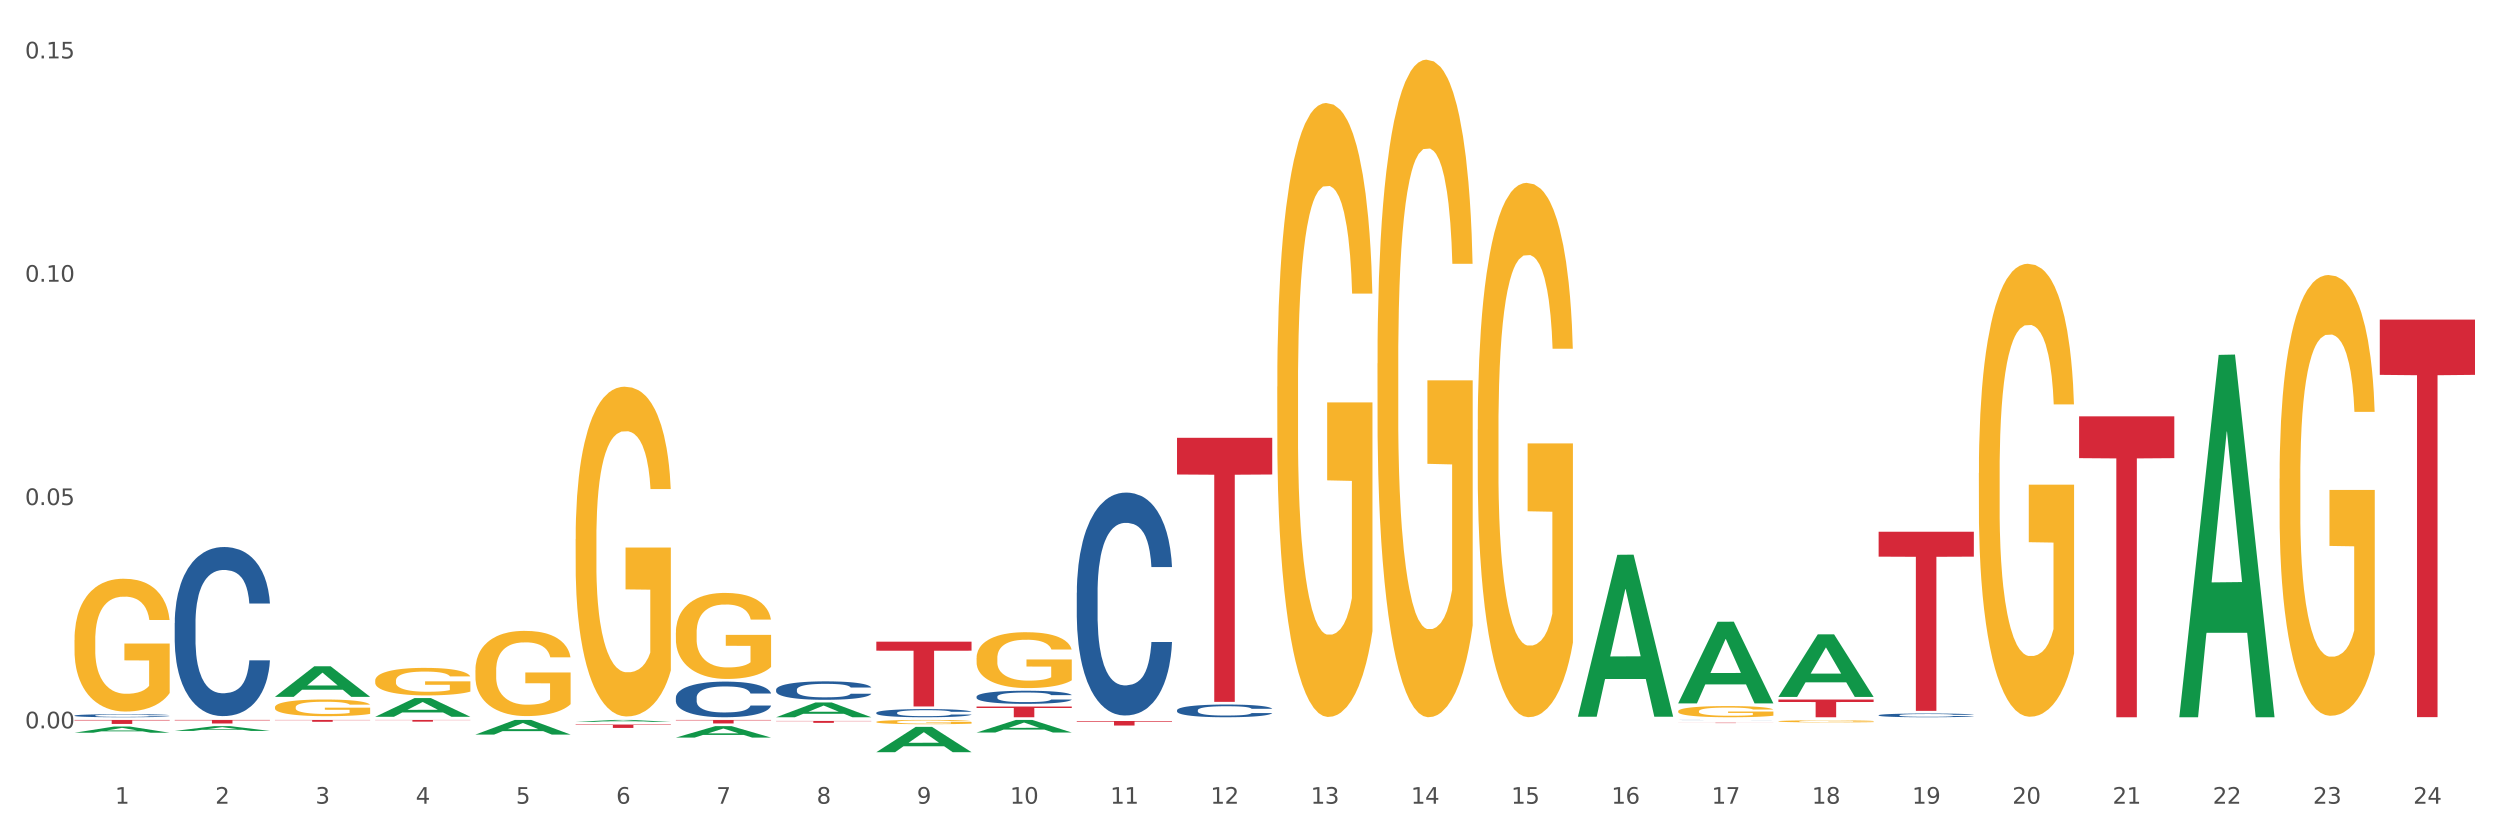<?xml version="1.0" encoding="utf-8" standalone="no"?>
<!DOCTYPE svg PUBLIC "-//W3C//DTD SVG 1.1//EN"
  "http://www.w3.org/Graphics/SVG/1.1/DTD/svg11.dtd">
<svg xmlns:xlink="http://www.w3.org/1999/xlink" width="1080pt" height="360pt" viewBox="0 0 1080 360" xmlns="http://www.w3.org/2000/svg" version="1.1">
 <rect x="0" y="0" width="1080" height="360" fill="#333333" stroke="none"/>
 <defs>
  <style type="text/css">*{stroke-linejoin: round; stroke-linecap: butt}</style>
 </defs>
 <g id="figure_1">
  <g id="patch_1">
   <path d="M 0 360 
L 1080 360 
L 1080 0 
L 0 0 
z
" style="fill: #ffffff; stroke: #ffffff; stroke-linejoin: miter"/>
  </g>
  <g id="axes_1">
   <g id="matplotlib.axis_1">
    <g id="xtick_1">
     <g id="text_1">
      <!-- 1 -->
      <g style="fill: #4d4d4d" transform="translate(49.688 347.204) scale(0.096 -0.096)">
       <defs>
        <path id="DejaVuSans-31" d="M 794 531 
L 1825 531 
L 1825 4091 
L 703 3866 
L 703 4441 
L 1819 4666 
L 2450 4666 
L 2450 531 
L 3481 531 
L 3481 0 
L 794 0 
L 794 531 
z
" transform="scale(0.016)"/>
       </defs>
       <use xlink:href="#DejaVuSans-31"/>
      </g>
     </g>
    </g>
    <g id="xtick_2">
     <g id="text_2">
      <!-- 2 -->
      <g style="fill: #4d4d4d" transform="translate(92.988 347.204) scale(0.096 -0.096)">
       <defs>
        <path id="DejaVuSans-32" d="M 1228 531 
L 3431 531 
L 3431 0 
L 469 0 
L 469 531 
Q 828 903 1448 1529 
Q 2069 2156 2228 2338 
Q 2531 2678 2651 2914 
Q 2772 3150 2772 3378 
Q 2772 3750 2511 3984 
Q 2250 4219 1831 4219 
Q 1534 4219 1204 4116 
Q 875 4013 500 3803 
L 500 4441 
Q 881 4594 1212 4672 
Q 1544 4750 1819 4750 
Q 2544 4750 2975 4387 
Q 3406 4025 3406 3419 
Q 3406 3131 3298 2873 
Q 3191 2616 2906 2266 
Q 2828 2175 2409 1742 
Q 1991 1309 1228 531 
z
" transform="scale(0.016)"/>
       </defs>
       <use xlink:href="#DejaVuSans-32"/>
      </g>
     </g>
    </g>
    <g id="xtick_3">
     <g id="text_3">
      <!-- 3 -->
      <g style="fill: #4d4d4d" transform="translate(136.287 347.204) scale(0.096 -0.096)">
       <defs>
        <path id="DejaVuSans-33" d="M 2597 2516 
Q 3050 2419 3304 2112 
Q 3559 1806 3559 1356 
Q 3559 666 3084 287 
Q 2609 -91 1734 -91 
Q 1441 -91 1130 -33 
Q 819 25 488 141 
L 488 750 
Q 750 597 1062 519 
Q 1375 441 1716 441 
Q 2309 441 2620 675 
Q 2931 909 2931 1356 
Q 2931 1769 2642 2001 
Q 2353 2234 1838 2234 
L 1294 2234 
L 1294 2753 
L 1863 2753 
Q 2328 2753 2575 2939 
Q 2822 3125 2822 3475 
Q 2822 3834 2567 4026 
Q 2313 4219 1838 4219 
Q 1578 4219 1281 4162 
Q 984 4106 628 3988 
L 628 4550 
Q 988 4650 1302 4700 
Q 1616 4750 1894 4750 
Q 2613 4750 3031 4423 
Q 3450 4097 3450 3541 
Q 3450 3153 3228 2886 
Q 3006 2619 2597 2516 
z
" transform="scale(0.016)"/>
       </defs>
       <use xlink:href="#DejaVuSans-33"/>
      </g>
     </g>
    </g>
    <g id="xtick_4">
     <g id="text_4">
      <!-- 4 -->
      <g style="fill: #4d4d4d" transform="translate(179.587 347.204) scale(0.096 -0.096)">
       <defs>
        <path id="DejaVuSans-34" d="M 2419 4116 
L 825 1625 
L 2419 1625 
L 2419 4116 
z
M 2253 4666 
L 3047 4666 
L 3047 1625 
L 3713 1625 
L 3713 1100 
L 3047 1100 
L 3047 0 
L 2419 0 
L 2419 1100 
L 313 1100 
L 313 1709 
L 2253 4666 
z
" transform="scale(0.016)"/>
       </defs>
       <use xlink:href="#DejaVuSans-34"/>
      </g>
     </g>
    </g>
    <g id="xtick_5">
     <g id="text_5">
      <!-- 5 -->
      <g style="fill: #4d4d4d" transform="translate(222.887 347.204) scale(0.096 -0.096)">
       <defs>
        <path id="DejaVuSans-35" d="M 691 4666 
L 3169 4666 
L 3169 4134 
L 1269 4134 
L 1269 2991 
Q 1406 3038 1543 3061 
Q 1681 3084 1819 3084 
Q 2600 3084 3056 2656 
Q 3513 2228 3513 1497 
Q 3513 744 3044 326 
Q 2575 -91 1722 -91 
Q 1428 -91 1123 -41 
Q 819 9 494 109 
L 494 744 
Q 775 591 1075 516 
Q 1375 441 1709 441 
Q 2250 441 2565 725 
Q 2881 1009 2881 1497 
Q 2881 1984 2565 2268 
Q 2250 2553 1709 2553 
Q 1456 2553 1204 2497 
Q 953 2441 691 2322 
L 691 4666 
z
" transform="scale(0.016)"/>
       </defs>
       <use xlink:href="#DejaVuSans-35"/>
      </g>
     </g>
    </g>
    <g id="xtick_6">
     <g id="text_6">
      <!-- 6 -->
      <g style="fill: #4d4d4d" transform="translate(266.186 347.204) scale(0.096 -0.096)">
       <defs>
        <path id="DejaVuSans-36" d="M 2113 2584 
Q 1688 2584 1439 2293 
Q 1191 2003 1191 1497 
Q 1191 994 1439 701 
Q 1688 409 2113 409 
Q 2538 409 2786 701 
Q 3034 994 3034 1497 
Q 3034 2003 2786 2293 
Q 2538 2584 2113 2584 
z
M 3366 4563 
L 3366 3988 
Q 3128 4100 2886 4159 
Q 2644 4219 2406 4219 
Q 1781 4219 1451 3797 
Q 1122 3375 1075 2522 
Q 1259 2794 1537 2939 
Q 1816 3084 2150 3084 
Q 2853 3084 3261 2657 
Q 3669 2231 3669 1497 
Q 3669 778 3244 343 
Q 2819 -91 2113 -91 
Q 1303 -91 875 529 
Q 447 1150 447 2328 
Q 447 3434 972 4092 
Q 1497 4750 2381 4750 
Q 2619 4750 2861 4703 
Q 3103 4656 3366 4563 
z
" transform="scale(0.016)"/>
       </defs>
       <use xlink:href="#DejaVuSans-36"/>
      </g>
     </g>
    </g>
    <g id="xtick_7">
     <g id="text_7">
      <!-- 7 -->
      <g style="fill: #4d4d4d" transform="translate(309.486 347.204) scale(0.096 -0.096)">
       <defs>
        <path id="DejaVuSans-37" d="M 525 4666 
L 3525 4666 
L 3525 4397 
L 1831 0 
L 1172 0 
L 2766 4134 
L 525 4134 
L 525 4666 
z
" transform="scale(0.016)"/>
       </defs>
       <use xlink:href="#DejaVuSans-37"/>
      </g>
     </g>
    </g>
    <g id="xtick_8">
     <g id="text_8">
      <!-- 8 -->
      <g style="fill: #4d4d4d" transform="translate(352.785 347.204) scale(0.096 -0.096)">
       <defs>
        <path id="DejaVuSans-38" d="M 2034 2216 
Q 1584 2216 1326 1975 
Q 1069 1734 1069 1313 
Q 1069 891 1326 650 
Q 1584 409 2034 409 
Q 2484 409 2743 651 
Q 3003 894 3003 1313 
Q 3003 1734 2745 1975 
Q 2488 2216 2034 2216 
z
M 1403 2484 
Q 997 2584 770 2862 
Q 544 3141 544 3541 
Q 544 4100 942 4425 
Q 1341 4750 2034 4750 
Q 2731 4750 3128 4425 
Q 3525 4100 3525 3541 
Q 3525 3141 3298 2862 
Q 3072 2584 2669 2484 
Q 3125 2378 3379 2068 
Q 3634 1759 3634 1313 
Q 3634 634 3220 271 
Q 2806 -91 2034 -91 
Q 1263 -91 848 271 
Q 434 634 434 1313 
Q 434 1759 690 2068 
Q 947 2378 1403 2484 
z
M 1172 3481 
Q 1172 3119 1398 2916 
Q 1625 2713 2034 2713 
Q 2441 2713 2670 2916 
Q 2900 3119 2900 3481 
Q 2900 3844 2670 4047 
Q 2441 4250 2034 4250 
Q 1625 4250 1398 4047 
Q 1172 3844 1172 3481 
z
" transform="scale(0.016)"/>
       </defs>
       <use xlink:href="#DejaVuSans-38"/>
      </g>
     </g>
    </g>
    <g id="xtick_9">
     <g id="text_9">
      <!-- 9 -->
      <g style="fill: #4d4d4d" transform="translate(396.085 347.204) scale(0.096 -0.096)">
       <defs>
        <path id="DejaVuSans-39" d="M 703 97 
L 703 672 
Q 941 559 1184 500 
Q 1428 441 1663 441 
Q 2288 441 2617 861 
Q 2947 1281 2994 2138 
Q 2813 1869 2534 1725 
Q 2256 1581 1919 1581 
Q 1219 1581 811 2004 
Q 403 2428 403 3163 
Q 403 3881 828 4315 
Q 1253 4750 1959 4750 
Q 2769 4750 3195 4129 
Q 3622 3509 3622 2328 
Q 3622 1225 3098 567 
Q 2575 -91 1691 -91 
Q 1453 -91 1209 -44 
Q 966 3 703 97 
z
M 1959 2075 
Q 2384 2075 2632 2365 
Q 2881 2656 2881 3163 
Q 2881 3666 2632 3958 
Q 2384 4250 1959 4250 
Q 1534 4250 1286 3958 
Q 1038 3666 1038 3163 
Q 1038 2656 1286 2365 
Q 1534 2075 1959 2075 
z
" transform="scale(0.016)"/>
       </defs>
       <use xlink:href="#DejaVuSans-39"/>
      </g>
     </g>
    </g>
    <g id="xtick_10">
     <g id="text_10">
      <!-- 10 -->
      <g style="fill: #4d4d4d" transform="translate(436.331 347.204) scale(0.096 -0.096)">
       <defs>
        <path id="DejaVuSans-30" d="M 2034 4250 
Q 1547 4250 1301 3770 
Q 1056 3291 1056 2328 
Q 1056 1369 1301 889 
Q 1547 409 2034 409 
Q 2525 409 2770 889 
Q 3016 1369 3016 2328 
Q 3016 3291 2770 3770 
Q 2525 4250 2034 4250 
z
M 2034 4750 
Q 2819 4750 3233 4129 
Q 3647 3509 3647 2328 
Q 3647 1150 3233 529 
Q 2819 -91 2034 -91 
Q 1250 -91 836 529 
Q 422 1150 422 2328 
Q 422 3509 836 4129 
Q 1250 4750 2034 4750 
z
" transform="scale(0.016)"/>
       </defs>
       <use xlink:href="#DejaVuSans-31"/>
       <use xlink:href="#DejaVuSans-30" transform="translate(63.623 0)"/>
      </g>
     </g>
    </g>
    <g id="xtick_11">
     <g id="text_11">
      <!-- 11 -->
      <g style="fill: #4d4d4d" transform="translate(479.63 347.204) scale(0.096 -0.096)">
       <use xlink:href="#DejaVuSans-31"/>
       <use xlink:href="#DejaVuSans-31" transform="translate(63.623 0)"/>
      </g>
     </g>
    </g>
    <g id="xtick_12">
     <g id="text_12">
      <!-- 12 -->
      <g style="fill: #4d4d4d" transform="translate(522.93 347.204) scale(0.096 -0.096)">
       <use xlink:href="#DejaVuSans-31"/>
       <use xlink:href="#DejaVuSans-32" transform="translate(63.623 0)"/>
      </g>
     </g>
    </g>
    <g id="xtick_13">
     <g id="text_13">
      <!-- 13 -->
      <g style="fill: #4d4d4d" transform="translate(566.229 347.204) scale(0.096 -0.096)">
       <use xlink:href="#DejaVuSans-31"/>
       <use xlink:href="#DejaVuSans-33" transform="translate(63.623 0)"/>
      </g>
     </g>
    </g>
    <g id="xtick_14">
     <g id="text_14">
      <!-- 14 -->
      <g style="fill: #4d4d4d" transform="translate(609.529 347.204) scale(0.096 -0.096)">
       <use xlink:href="#DejaVuSans-31"/>
       <use xlink:href="#DejaVuSans-34" transform="translate(63.623 0)"/>
      </g>
     </g>
    </g>
    <g id="xtick_15">
     <g id="text_15">
      <!-- 15 -->
      <g style="fill: #4d4d4d" transform="translate(652.828 347.204) scale(0.096 -0.096)">
       <use xlink:href="#DejaVuSans-31"/>
       <use xlink:href="#DejaVuSans-35" transform="translate(63.623 0)"/>
      </g>
     </g>
    </g>
    <g id="xtick_16">
     <g id="text_16">
      <!-- 16 -->
      <g style="fill: #4d4d4d" transform="translate(696.128 347.204) scale(0.096 -0.096)">
       <use xlink:href="#DejaVuSans-31"/>
       <use xlink:href="#DejaVuSans-36" transform="translate(63.623 0)"/>
      </g>
     </g>
    </g>
    <g id="xtick_17">
     <g id="text_17">
      <!-- 17 -->
      <g style="fill: #4d4d4d" transform="translate(739.428 347.204) scale(0.096 -0.096)">
       <use xlink:href="#DejaVuSans-31"/>
       <use xlink:href="#DejaVuSans-37" transform="translate(63.623 0)"/>
      </g>
     </g>
    </g>
    <g id="xtick_18">
     <g id="text_18">
      <!-- 18 -->
      <g style="fill: #4d4d4d" transform="translate(782.727 347.204) scale(0.096 -0.096)">
       <use xlink:href="#DejaVuSans-31"/>
       <use xlink:href="#DejaVuSans-38" transform="translate(63.623 0)"/>
      </g>
     </g>
    </g>
    <g id="xtick_19">
     <g id="text_19">
      <!-- 19 -->
      <g style="fill: #4d4d4d" transform="translate(826.027 347.204) scale(0.096 -0.096)">
       <use xlink:href="#DejaVuSans-31"/>
       <use xlink:href="#DejaVuSans-39" transform="translate(63.623 0)"/>
      </g>
     </g>
    </g>
    <g id="xtick_20">
     <g id="text_20">
      <!-- 20 -->
      <g style="fill: #4d4d4d" transform="translate(869.326 347.204) scale(0.096 -0.096)">
       <use xlink:href="#DejaVuSans-32"/>
       <use xlink:href="#DejaVuSans-30" transform="translate(63.623 0)"/>
      </g>
     </g>
    </g>
    <g id="xtick_21">
     <g id="text_21">
      <!-- 21 -->
      <g style="fill: #4d4d4d" transform="translate(912.626 347.204) scale(0.096 -0.096)">
       <use xlink:href="#DejaVuSans-32"/>
       <use xlink:href="#DejaVuSans-31" transform="translate(63.623 0)"/>
      </g>
     </g>
    </g>
    <g id="xtick_22">
     <g id="text_22">
      <!-- 22 -->
      <g style="fill: #4d4d4d" transform="translate(955.926 347.204) scale(0.096 -0.096)">
       <use xlink:href="#DejaVuSans-32"/>
       <use xlink:href="#DejaVuSans-32" transform="translate(63.623 0)"/>
      </g>
     </g>
    </g>
    <g id="xtick_23">
     <g id="text_23">
      <!-- 23 -->
      <g style="fill: #4d4d4d" transform="translate(999.225 347.204) scale(0.096 -0.096)">
       <use xlink:href="#DejaVuSans-32"/>
       <use xlink:href="#DejaVuSans-33" transform="translate(63.623 0)"/>
      </g>
     </g>
    </g>
    <g id="xtick_24">
     <g id="text_24">
      <!-- 24 -->
      <g style="fill: #4d4d4d" transform="translate(1042.525 347.204) scale(0.096 -0.096)">
       <use xlink:href="#DejaVuSans-32"/>
       <use xlink:href="#DejaVuSans-34" transform="translate(63.623 0)"/>
      </g>
     </g>
    </g>
    <g id="xtick_25"/>
    <g id="xtick_26"/>
    <g id="xtick_27"/>
    <g id="xtick_28"/>
    <g id="xtick_29"/>
    <g id="xtick_30"/>
    <g id="xtick_31"/>
    <g id="xtick_32"/>
    <g id="xtick_33"/>
    <g id="xtick_34"/>
    <g id="xtick_35"/>
    <g id="xtick_36"/>
    <g id="xtick_37"/>
    <g id="xtick_38"/>
    <g id="xtick_39"/>
    <g id="xtick_40"/>
    <g id="xtick_41"/>
    <g id="xtick_42"/>
    <g id="xtick_43"/>
    <g id="xtick_44"/>
    <g id="xtick_45"/>
    <g id="xtick_46"/>
    <g id="xtick_47"/>
   </g>
   <g id="matplotlib.axis_2">
    <g id="ytick_1">
     <g id="text_25">
      <!-- 0.00 -->
      <g style="fill: #4d4d4d" transform="translate(10.8 314.647) scale(0.096 -0.096)">
       <defs>
        <path id="DejaVuSans-2e" d="M 684 794 
L 1344 794 
L 1344 0 
L 684 0 
L 684 794 
z
" transform="scale(0.016)"/>
       </defs>
       <use xlink:href="#DejaVuSans-30"/>
       <use xlink:href="#DejaVuSans-2e" transform="translate(63.623 0)"/>
       <use xlink:href="#DejaVuSans-30" transform="translate(95.41 0)"/>
       <use xlink:href="#DejaVuSans-30" transform="translate(159.033 0)"/>
      </g>
     </g>
    </g>
    <g id="ytick_2">
     <g id="text_26">
      <!-- 0.05 -->
      <g style="fill: #4d4d4d" transform="translate(10.8 218.178) scale(0.096 -0.096)">
       <use xlink:href="#DejaVuSans-30"/>
       <use xlink:href="#DejaVuSans-2e" transform="translate(63.623 0)"/>
       <use xlink:href="#DejaVuSans-30" transform="translate(95.41 0)"/>
       <use xlink:href="#DejaVuSans-35" transform="translate(159.033 0)"/>
      </g>
     </g>
    </g>
    <g id="ytick_3">
     <g id="text_27">
      <!-- 0.10 -->
      <g style="fill: #4d4d4d" transform="translate(10.8 121.71) scale(0.096 -0.096)">
       <use xlink:href="#DejaVuSans-30"/>
       <use xlink:href="#DejaVuSans-2e" transform="translate(63.623 0)"/>
       <use xlink:href="#DejaVuSans-31" transform="translate(95.41 0)"/>
       <use xlink:href="#DejaVuSans-30" transform="translate(159.033 0)"/>
      </g>
     </g>
    </g>
    <g id="ytick_4">
     <g id="text_28">
      <!-- 0.15 -->
      <g style="fill: #4d4d4d" transform="translate(10.8 25.242) scale(0.096 -0.096)">
       <use xlink:href="#DejaVuSans-30"/>
       <use xlink:href="#DejaVuSans-2e" transform="translate(63.623 0)"/>
       <use xlink:href="#DejaVuSans-31" transform="translate(95.41 0)"/>
       <use xlink:href="#DejaVuSans-35" transform="translate(159.033 0)"/>
      </g>
     </g>
    </g>
    <g id="ytick_5"/>
    <g id="ytick_6"/>
    <g id="ytick_7"/>
   </g>
   <g id="PolyCollection_1">
    <path d="M 32.175 316.545 
L 32.217 316.542 
L 49.18 313.874 
L 56.22 313.872 
L 73.31 316.55 
L 65.167 316.55 
L 61.478 315.926 
L 43.964 315.926 
L 43.837 315.936 
L 40.275 316.55 
L 32.175 316.55 
L 32.175 316.545 
L 46.169 315.554 
L 59.273 315.551 
L 52.785 314.443 
L 52.7 314.437 
L 52.615 314.445 
L 46.127 315.551 
L 46.169 315.554 
L 32.175 316.545 
z
" clip-path="url(#p70405304ae)" style="fill: #109648"/>
    <path d="M 421.871 300.949 
L 421.92 300.944 
L 421.92 300.799 
L 422.066 300.602 
L 422.601 300.239 
L 423.281 299.964 
L 424.448 299.643 
L 425.08 299.509 
L 425.907 299.358 
L 427.609 299.115 
L 429.554 298.908 
L 430.915 298.794 
L 431.936 298.721 
L 434.221 298.592 
L 435.534 298.535 
L 436.896 298.488 
L 438.063 298.457 
L 440.007 298.421 
L 441.563 298.405 
L 443.362 298.4 
L 444.87 298.405 
L 446.863 298.426 
L 449.781 298.488 
L 450.899 298.524 
L 452.406 298.587 
L 453.962 298.669 
L 455.226 298.752 
L 456.685 298.871 
L 458.192 299.027 
L 459.651 299.224 
L 460.672 299.405 
L 461.499 299.597 
L 462.228 299.83 
L 462.763 300.084 
L 463.006 300.296 
L 454.108 300.296 
L 453.865 300.104 
L 453.379 299.897 
L 452.892 299.757 
L 452.358 299.643 
L 451.531 299.514 
L 450.802 299.431 
L 449.586 299.333 
L 448.468 299.27 
L 447.544 299.234 
L 446.426 299.203 
L 444.043 299.172 
L 442.341 299.172 
L 441.272 299.182 
L 439.959 299.208 
L 438.84 299.244 
L 437.528 299.307 
L 436.507 299.374 
L 435.486 299.462 
L 434.902 299.524 
L 434.027 299.638 
L 433.443 299.731 
L 432.665 299.892 
L 432.228 300.006 
L 431.45 300.301 
L 431.11 300.519 
L 430.964 300.669 
L 430.866 300.835 
L 430.866 301.643 
L 431.158 302.006 
L 431.401 302.161 
L 431.79 302.337 
L 432.52 302.565 
L 433.589 302.788 
L 434.708 302.948 
L 435.631 303.047 
L 436.507 303.119 
L 437.382 303.176 
L 438.452 303.228 
L 439.327 303.259 
L 440.64 303.29 
L 442.195 303.306 
L 443.411 303.306 
L 445.891 303.28 
L 447.009 303.254 
L 448.079 303.218 
L 449.246 303.161 
L 450.17 303.099 
L 450.704 303.052 
L 451.58 302.954 
L 452.26 302.85 
L 452.844 302.731 
L 453.233 302.627 
L 453.67 302.472 
L 454.011 302.296 
L 454.108 302.202 
L 463.006 302.202 
L 462.811 302.389 
L 462.471 302.57 
L 461.79 302.814 
L 461.255 302.954 
L 460.429 303.124 
L 459.554 303.27 
L 458.338 303.43 
L 457.22 303.549 
L 456.053 303.653 
L 454.789 303.746 
L 452.503 303.876 
L 451.677 303.912 
L 449.926 303.974 
L 448.565 304.01 
L 446.571 304.047 
L 444.529 304.067 
L 442.39 304.072 
L 440.494 304.062 
L 438.403 304.031 
L 437.09 304 
L 435.631 303.953 
L 433.93 303.881 
L 432.325 303.793 
L 430.818 303.689 
L 429.408 303.57 
L 428.095 303.435 
L 426.393 303.213 
L 425.129 302.995 
L 424.205 302.793 
L 423.573 302.622 
L 422.941 302.404 
L 422.601 302.254 
L 422.066 301.892 
L 421.871 301.555 
L 421.871 300.949 
z
" clip-path="url(#p70405304ae)" style="fill: #255c99"/>
    <path d="M 378.572 307.911 
L 378.62 307.908 
L 378.62 307.817 
L 378.766 307.695 
L 379.301 307.469 
L 379.982 307.297 
L 381.149 307.097 
L 381.781 307.013 
L 382.607 306.92 
L 384.309 306.768 
L 386.254 306.639 
L 387.615 306.568 
L 388.637 306.522 
L 390.922 306.442 
L 392.235 306.406 
L 393.596 306.377 
L 394.763 306.358 
L 396.708 306.335 
L 398.264 306.325 
L 400.063 306.322 
L 401.57 306.325 
L 403.564 306.338 
L 406.481 306.377 
L 407.599 306.4 
L 409.107 306.438 
L 410.662 306.49 
L 411.927 306.542 
L 413.385 306.616 
L 414.893 306.713 
L 416.351 306.836 
L 417.372 306.949 
L 418.199 307.068 
L 418.928 307.214 
L 419.463 307.372 
L 419.706 307.504 
L 410.808 307.504 
L 410.565 307.385 
L 410.079 307.255 
L 409.593 307.168 
L 409.058 307.097 
L 408.231 307.017 
L 407.502 306.965 
L 406.286 306.903 
L 405.168 306.865 
L 404.244 306.842 
L 403.126 306.823 
L 400.744 306.803 
L 399.042 306.803 
L 397.972 306.81 
L 396.659 306.826 
L 395.541 306.849 
L 394.228 306.887 
L 393.207 306.929 
L 392.186 306.984 
L 391.602 307.023 
L 390.727 307.094 
L 390.144 307.152 
L 389.366 307.252 
L 388.928 307.323 
L 388.15 307.507 
L 387.81 307.643 
L 387.664 307.737 
L 387.567 307.84 
L 387.567 308.344 
L 387.859 308.57 
L 388.102 308.667 
L 388.491 308.777 
L 389.22 308.919 
L 390.29 309.058 
L 391.408 309.158 
L 392.332 309.219 
L 393.207 309.264 
L 394.082 309.3 
L 395.152 309.332 
L 396.027 309.351 
L 397.34 309.371 
L 398.896 309.38 
L 400.111 309.38 
L 402.591 309.364 
L 403.709 309.348 
L 404.779 309.326 
L 405.946 309.29 
L 406.87 309.251 
L 407.405 309.222 
L 408.28 309.161 
L 408.961 309.096 
L 409.544 309.022 
L 409.933 308.957 
L 410.371 308.861 
L 410.711 308.751 
L 410.808 308.693 
L 419.706 308.693 
L 419.512 308.809 
L 419.171 308.922 
L 418.491 309.074 
L 417.956 309.161 
L 417.129 309.267 
L 416.254 309.358 
L 415.039 309.458 
L 413.92 309.532 
L 412.753 309.597 
L 411.489 309.655 
L 409.204 309.736 
L 408.377 309.758 
L 406.627 309.797 
L 405.265 309.82 
L 403.272 309.842 
L 401.23 309.855 
L 399.09 309.858 
L 397.194 309.852 
L 395.103 309.833 
L 393.79 309.813 
L 392.332 309.784 
L 390.63 309.739 
L 389.025 309.684 
L 387.518 309.619 
L 386.108 309.545 
L 384.795 309.461 
L 383.094 309.322 
L 381.829 309.187 
L 380.906 309.061 
L 380.273 308.954 
L 379.641 308.819 
L 379.301 308.725 
L 378.766 308.499 
L 378.572 308.289 
L 378.572 307.911 
z
" clip-path="url(#p70405304ae)" style="fill: #255c99"/>
    <path d="M 335.272 297.928 
L 335.321 297.92 
L 335.321 297.716 
L 335.467 297.439 
L 336.001 296.929 
L 336.682 296.543 
L 337.849 296.091 
L 338.481 295.902 
L 339.308 295.691 
L 341.01 295.348 
L 342.954 295.057 
L 344.316 294.896 
L 345.337 294.794 
L 347.622 294.612 
L 348.935 294.532 
L 350.296 294.467 
L 351.463 294.423 
L 353.408 294.372 
L 354.964 294.35 
L 356.763 294.343 
L 358.271 294.35 
L 360.264 294.379 
L 363.181 294.467 
L 364.3 294.518 
L 365.807 294.605 
L 367.363 294.722 
L 368.627 294.838 
L 370.086 295.006 
L 371.593 295.224 
L 373.052 295.501 
L 374.073 295.756 
L 374.899 296.026 
L 375.629 296.354 
L 376.164 296.711 
L 376.407 297.01 
L 367.509 297.01 
L 367.266 296.74 
L 366.779 296.449 
L 366.293 296.252 
L 365.758 296.091 
L 364.932 295.909 
L 364.202 295.793 
L 362.987 295.654 
L 361.869 295.567 
L 360.945 295.516 
L 359.826 295.472 
L 357.444 295.428 
L 355.742 295.428 
L 354.672 295.443 
L 353.36 295.479 
L 352.241 295.53 
L 350.929 295.618 
L 349.907 295.713 
L 348.886 295.836 
L 348.303 295.924 
L 347.428 296.084 
L 346.844 296.215 
L 346.066 296.441 
L 345.629 296.602 
L 344.851 297.017 
L 344.51 297.323 
L 344.364 297.534 
L 344.267 297.767 
L 344.267 298.904 
L 344.559 299.414 
L 344.802 299.633 
L 345.191 299.881 
L 345.92 300.201 
L 346.99 300.514 
L 348.108 300.74 
L 349.032 300.879 
L 349.907 300.981 
L 350.783 301.061 
L 351.852 301.134 
L 352.728 301.178 
L 354.04 301.221 
L 355.596 301.243 
L 356.812 301.243 
L 359.292 301.207 
L 360.41 301.17 
L 361.48 301.119 
L 362.647 301.039 
L 363.57 300.952 
L 364.105 300.886 
L 364.98 300.748 
L 365.661 300.602 
L 366.245 300.434 
L 366.634 300.289 
L 367.071 300.07 
L 367.412 299.822 
L 367.509 299.691 
L 376.407 299.691 
L 376.212 299.953 
L 375.872 300.208 
L 375.191 300.551 
L 374.656 300.748 
L 373.83 300.988 
L 372.954 301.192 
L 371.739 301.418 
L 370.621 301.586 
L 369.454 301.731 
L 368.189 301.863 
L 365.904 302.045 
L 365.078 302.096 
L 363.327 302.183 
L 361.966 302.234 
L 359.972 302.285 
L 357.93 302.314 
L 355.791 302.322 
L 353.894 302.307 
L 351.804 302.263 
L 350.491 302.22 
L 349.032 302.154 
L 347.33 302.052 
L 345.726 301.928 
L 344.219 301.782 
L 342.809 301.615 
L 341.496 301.425 
L 339.794 301.112 
L 338.53 300.806 
L 337.606 300.522 
L 336.974 300.281 
L 336.342 299.975 
L 336.001 299.764 
L 335.467 299.254 
L 335.272 298.78 
L 335.272 297.928 
z
" clip-path="url(#p70405304ae)" style="fill: #255c99"/>
    <path d="M 291.972 301.375 
L 292.021 301.361 
L 292.021 300.967 
L 292.167 300.432 
L 292.702 299.448 
L 293.383 298.702 
L 294.549 297.83 
L 295.182 297.464 
L 296.008 297.056 
L 297.71 296.395 
L 299.655 295.832 
L 301.016 295.522 
L 302.037 295.326 
L 304.323 294.974 
L 305.635 294.819 
L 306.997 294.692 
L 308.164 294.608 
L 310.109 294.51 
L 311.665 294.467 
L 313.464 294.453 
L 314.971 294.467 
L 316.964 294.524 
L 319.882 294.692 
L 321 294.791 
L 322.507 294.96 
L 324.063 295.185 
L 325.328 295.41 
L 326.786 295.733 
L 328.293 296.156 
L 329.752 296.69 
L 330.773 297.183 
L 331.6 297.703 
L 332.329 298.336 
L 332.864 299.026 
L 333.107 299.602 
L 324.209 299.602 
L 323.966 299.082 
L 323.48 298.519 
L 322.994 298.139 
L 322.459 297.83 
L 321.632 297.478 
L 320.903 297.253 
L 319.687 296.986 
L 318.569 296.817 
L 317.645 296.718 
L 316.527 296.634 
L 314.144 296.549 
L 312.443 296.549 
L 311.373 296.578 
L 310.06 296.648 
L 308.942 296.746 
L 307.629 296.915 
L 306.608 297.098 
L 305.587 297.337 
L 305.003 297.506 
L 304.128 297.816 
L 303.545 298.069 
L 302.767 298.505 
L 302.329 298.815 
L 301.551 299.616 
L 301.211 300.207 
L 301.065 300.615 
L 300.968 301.066 
L 300.968 303.26 
L 301.259 304.245 
L 301.502 304.667 
L 301.891 305.145 
L 302.621 305.764 
L 303.691 306.369 
L 304.809 306.806 
L 305.733 307.073 
L 306.608 307.27 
L 307.483 307.425 
L 308.553 307.565 
L 309.428 307.65 
L 310.741 307.734 
L 312.297 307.776 
L 313.512 307.776 
L 315.992 307.706 
L 317.11 307.636 
L 318.18 307.537 
L 319.347 307.382 
L 320.271 307.213 
L 320.806 307.087 
L 321.681 306.82 
L 322.362 306.538 
L 322.945 306.215 
L 323.334 305.933 
L 323.772 305.511 
L 324.112 305.033 
L 324.209 304.78 
L 333.107 304.78 
L 332.913 305.286 
L 332.572 305.778 
L 331.892 306.44 
L 331.357 306.82 
L 330.53 307.284 
L 329.655 307.678 
L 328.439 308.114 
L 327.321 308.437 
L 326.154 308.719 
L 324.89 308.972 
L 322.605 309.324 
L 321.778 309.422 
L 320.028 309.591 
L 318.666 309.69 
L 316.673 309.788 
L 314.631 309.844 
L 312.491 309.858 
L 310.595 309.83 
L 308.504 309.746 
L 307.191 309.661 
L 305.733 309.535 
L 304.031 309.338 
L 302.426 309.099 
L 300.919 308.817 
L 299.509 308.494 
L 298.196 308.128 
L 296.494 307.523 
L 295.23 306.932 
L 294.306 306.383 
L 293.674 305.919 
L 293.042 305.328 
L 292.702 304.92 
L 292.167 303.936 
L 291.972 303.021 
L 291.972 301.375 
z
" clip-path="url(#p70405304ae)" style="fill: #255c99"/>
    <path d="M 75.475 269.132 
L 75.523 269.066 
L 75.523 267.198 
L 75.669 264.663 
L 76.204 259.993 
L 76.885 256.457 
L 78.052 252.32 
L 78.684 250.586 
L 79.51 248.651 
L 81.212 245.516 
L 83.157 242.847 
L 84.518 241.379 
L 85.539 240.445 
L 87.825 238.777 
L 89.137 238.044 
L 90.499 237.443 
L 91.666 237.043 
L 93.611 236.576 
L 95.167 236.376 
L 96.966 236.309 
L 98.473 236.376 
L 100.467 236.642 
L 103.384 237.443 
L 104.502 237.91 
L 106.009 238.711 
L 107.565 239.778 
L 108.83 240.846 
L 110.288 242.38 
L 111.796 244.381 
L 113.254 246.917 
L 114.275 249.252 
L 115.102 251.72 
L 115.831 254.722 
L 116.366 257.991 
L 116.609 260.726 
L 107.711 260.726 
L 107.468 258.258 
L 106.982 255.589 
L 106.496 253.788 
L 105.961 252.32 
L 105.134 250.653 
L 104.405 249.585 
L 103.189 248.318 
L 102.071 247.517 
L 101.147 247.05 
L 100.029 246.65 
L 97.646 246.249 
L 95.945 246.249 
L 94.875 246.383 
L 93.562 246.716 
L 92.444 247.183 
L 91.131 247.984 
L 90.11 248.851 
L 89.089 249.985 
L 88.505 250.786 
L 87.63 252.254 
L 87.047 253.455 
L 86.269 255.523 
L 85.831 256.99 
L 85.053 260.793 
L 84.713 263.595 
L 84.567 265.53 
L 84.47 267.665 
L 84.47 278.072 
L 84.761 282.742 
L 85.005 284.744 
L 85.394 287.012 
L 86.123 289.947 
L 87.193 292.816 
L 88.311 294.884 
L 89.235 296.152 
L 90.11 297.086 
L 90.985 297.82 
L 92.055 298.487 
L 92.93 298.887 
L 94.243 299.287 
L 95.799 299.488 
L 97.014 299.488 
L 99.494 299.154 
L 100.612 298.82 
L 101.682 298.353 
L 102.849 297.62 
L 103.773 296.819 
L 104.308 296.219 
L 105.183 294.951 
L 105.864 293.617 
L 106.447 292.082 
L 106.836 290.748 
L 107.274 288.746 
L 107.614 286.478 
L 107.711 285.277 
L 116.609 285.277 
L 116.415 287.679 
L 116.074 290.014 
L 115.394 293.15 
L 114.859 294.951 
L 114.032 297.153 
L 113.157 299.021 
L 111.941 301.089 
L 110.823 302.623 
L 109.656 303.957 
L 108.392 305.158 
L 106.107 306.826 
L 105.28 307.293 
L 103.53 308.094 
L 102.168 308.561 
L 100.175 309.028 
L 98.133 309.295 
L 95.993 309.361 
L 94.097 309.228 
L 92.006 308.828 
L 90.693 308.427 
L 89.235 307.827 
L 87.533 306.893 
L 85.928 305.759 
L 84.421 304.424 
L 83.011 302.89 
L 81.698 301.155 
L 79.996 298.287 
L 78.732 295.485 
L 77.808 292.883 
L 77.176 290.681 
L 76.544 287.879 
L 76.204 285.944 
L 75.669 281.274 
L 75.475 276.938 
L 75.475 269.132 
z
" clip-path="url(#p70405304ae)" style="fill: #255c99"/>
    <path d="M 32.175 309.128 
L 32.224 309.127 
L 32.224 309.093 
L 32.369 309.047 
L 32.904 308.962 
L 33.585 308.898 
L 34.752 308.823 
L 35.384 308.791 
L 36.211 308.756 
L 37.912 308.699 
L 39.857 308.651 
L 41.219 308.624 
L 42.24 308.607 
L 44.525 308.577 
L 45.838 308.564 
L 47.199 308.553 
L 48.366 308.545 
L 50.311 308.537 
L 51.867 308.533 
L 53.666 308.532 
L 55.173 308.533 
L 57.167 308.538 
L 60.084 308.553 
L 61.203 308.561 
L 62.71 308.576 
L 64.266 308.595 
L 65.53 308.615 
L 66.989 308.642 
L 68.496 308.679 
L 69.955 308.725 
L 70.976 308.767 
L 71.802 308.812 
L 72.532 308.866 
L 73.066 308.926 
L 73.31 308.975 
L 64.412 308.975 
L 64.169 308.931 
L 63.682 308.882 
L 63.196 308.85 
L 62.661 308.823 
L 61.835 308.793 
L 61.105 308.773 
L 59.89 308.75 
L 58.771 308.736 
L 57.848 308.727 
L 56.729 308.72 
L 54.347 308.713 
L 52.645 308.713 
L 51.575 308.715 
L 50.263 308.721 
L 49.144 308.73 
L 47.831 308.744 
L 46.81 308.76 
L 45.789 308.78 
L 45.206 308.795 
L 44.331 308.822 
L 43.747 308.843 
L 42.969 308.881 
L 42.532 308.908 
L 41.754 308.977 
L 41.413 309.028 
L 41.267 309.063 
L 41.17 309.101 
L 41.17 309.29 
L 41.462 309.375 
L 41.705 309.411 
L 42.094 309.453 
L 42.823 309.506 
L 43.893 309.558 
L 45.011 309.596 
L 45.935 309.619 
L 46.81 309.636 
L 47.686 309.649 
L 48.755 309.661 
L 49.63 309.668 
L 50.943 309.676 
L 52.499 309.679 
L 53.715 309.679 
L 56.194 309.673 
L 57.313 309.667 
L 58.383 309.659 
L 59.549 309.645 
L 60.473 309.631 
L 61.008 309.62 
L 61.883 309.597 
L 62.564 309.573 
L 63.148 309.545 
L 63.536 309.52 
L 63.974 309.484 
L 64.314 309.443 
L 64.412 309.421 
L 73.31 309.421 
L 73.115 309.465 
L 72.775 309.507 
L 72.094 309.564 
L 71.559 309.597 
L 70.733 309.637 
L 69.857 309.671 
L 68.642 309.708 
L 67.524 309.736 
L 66.357 309.76 
L 65.092 309.782 
L 62.807 309.812 
L 61.981 309.821 
L 60.23 309.835 
L 58.869 309.844 
L 56.875 309.852 
L 54.833 309.857 
L 52.694 309.858 
L 50.797 309.856 
L 48.707 309.849 
L 47.394 309.841 
L 45.935 309.831 
L 44.233 309.814 
L 42.629 309.793 
L 41.122 309.769 
L 39.711 309.741 
L 38.399 309.709 
L 36.697 309.657 
L 35.433 309.606 
L 34.509 309.559 
L 33.877 309.519 
L 33.245 309.468 
L 32.904 309.433 
L 32.369 309.349 
L 32.175 309.27 
L 32.175 309.128 
z
" clip-path="url(#p70405304ae)" style="fill: #255c99"/>
    <path d="M 248.673 312.988 
L 289.808 312.988 
L 289.808 313.194 
L 273.627 313.196 
L 273.627 314.474 
L 264.756 314.474 
L 264.756 313.196 
L 248.673 313.194 
L 248.673 312.989 
L 248.673 312.988 
z
" clip-path="url(#p70405304ae)" style="fill: #d62839"/>
    <path d="M 291.972 310.999 
L 333.107 310.999 
L 333.107 311.214 
L 316.926 311.216 
L 316.926 312.547 
L 308.056 312.547 
L 308.056 311.216 
L 291.972 311.214 
L 291.972 311.001 
L 291.972 310.999 
z
" clip-path="url(#p70405304ae)" style="fill: #d62839"/>
    <path d="M 335.272 311.444 
L 376.407 311.444 
L 376.407 311.559 
L 360.226 311.56 
L 360.226 312.276 
L 351.356 312.276 
L 351.356 311.56 
L 335.272 311.559 
L 335.272 311.444 
L 335.272 311.444 
z
" clip-path="url(#p70405304ae)" style="fill: #d62839"/>
    <path d="M 378.572 277.214 
L 419.706 277.214 
L 419.706 281.1 
L 403.525 281.126 
L 403.525 305.181 
L 394.655 305.181 
L 394.655 281.126 
L 378.572 281.1 
L 378.572 277.24 
L 378.572 277.214 
z
" clip-path="url(#p70405304ae)" style="fill: #d62839"/>
    <path d="M 421.871 305.213 
L 463.006 305.213 
L 463.006 305.859 
L 446.825 305.863 
L 446.825 309.858 
L 437.955 309.858 
L 437.955 305.863 
L 421.871 305.859 
L 421.871 305.218 
L 421.871 305.213 
z
" clip-path="url(#p70405304ae)" style="fill: #d62839"/>
    <path d="M 465.171 311.486 
L 506.305 311.486 
L 506.305 311.757 
L 490.125 311.759 
L 490.125 313.436 
L 481.254 313.436 
L 481.254 311.759 
L 465.171 311.757 
L 465.171 311.488 
L 465.171 311.486 
z
" clip-path="url(#p70405304ae)" style="fill: #d62839"/>
    <path d="M 508.47 189.125 
L 549.605 189.125 
L 549.605 204.98 
L 533.424 205.087 
L 533.424 303.213 
L 524.554 303.213 
L 524.554 205.087 
L 508.47 204.98 
L 508.47 189.232 
L 508.47 189.125 
z
" clip-path="url(#p70405304ae)" style="fill: #d62839"/>
    <path d="M 724.968 312.215 
L 766.103 312.215 
L 766.103 312.238 
L 749.922 312.238 
L 749.922 312.377 
L 741.052 312.377 
L 741.052 312.238 
L 724.968 312.238 
L 724.968 312.215 
L 724.968 312.215 
z
" clip-path="url(#p70405304ae)" style="fill: #d62839"/>
    <path d="M 768.268 302.209 
L 809.403 302.209 
L 809.403 303.272 
L 793.222 303.279 
L 793.222 309.858 
L 784.351 309.858 
L 784.351 303.279 
L 768.268 303.272 
L 768.268 302.216 
L 768.268 302.209 
z
" clip-path="url(#p70405304ae)" style="fill: #d62839"/>
    <path d="M 811.567 229.718 
L 852.702 229.718 
L 852.702 240.471 
L 836.521 240.544 
L 836.521 307.1 
L 827.651 307.1 
L 827.651 240.544 
L 811.567 240.471 
L 811.567 229.791 
L 811.567 229.718 
z
" clip-path="url(#p70405304ae)" style="fill: #d62839"/>
    <path d="M 898.167 179.848 
L 939.301 179.848 
L 939.301 197.915 
L 923.12 198.037 
L 923.12 309.858 
L 914.25 309.858 
L 914.25 198.037 
L 898.167 197.915 
L 898.167 179.97 
L 898.167 179.848 
z
" clip-path="url(#p70405304ae)" style="fill: #d62839"/>
    <path d="M 465.171 256.063 
L 465.219 255.975 
L 465.219 253.512 
L 465.365 250.17 
L 465.9 244.014 
L 466.581 239.352 
L 467.748 233.899 
L 468.38 231.613 
L 469.206 229.062 
L 470.908 224.928 
L 472.853 221.41 
L 474.215 219.475 
L 475.236 218.244 
L 477.521 216.045 
L 478.834 215.078 
L 480.195 214.286 
L 481.362 213.758 
L 483.307 213.143 
L 484.863 212.879 
L 486.662 212.791 
L 488.169 212.879 
L 490.163 213.231 
L 493.08 214.286 
L 494.198 214.902 
L 495.706 215.957 
L 497.262 217.364 
L 498.526 218.772 
L 499.985 220.795 
L 501.492 223.433 
L 502.95 226.775 
L 503.972 229.854 
L 504.798 233.108 
L 505.527 237.066 
L 506.062 241.375 
L 506.305 244.981 
L 497.408 244.981 
L 497.164 241.727 
L 496.678 238.209 
L 496.192 235.834 
L 495.657 233.899 
L 494.831 231.701 
L 494.101 230.293 
L 492.886 228.622 
L 491.767 227.567 
L 490.843 226.951 
L 489.725 226.423 
L 487.343 225.896 
L 485.641 225.896 
L 484.571 226.072 
L 483.258 226.511 
L 482.14 227.127 
L 480.827 228.182 
L 479.806 229.326 
L 478.785 230.821 
L 478.202 231.876 
L 477.326 233.811 
L 476.743 235.394 
L 475.965 238.121 
L 475.527 240.056 
L 474.749 245.069 
L 474.409 248.763 
L 474.263 251.314 
L 474.166 254.128 
L 474.166 267.848 
L 474.458 274.005 
L 474.701 276.644 
L 475.09 279.634 
L 475.819 283.504 
L 476.889 287.286 
L 478.007 290.012 
L 478.931 291.683 
L 479.806 292.915 
L 480.681 293.882 
L 481.751 294.761 
L 482.626 295.289 
L 483.939 295.817 
L 485.495 296.081 
L 486.711 296.081 
L 489.19 295.641 
L 490.309 295.201 
L 491.378 294.586 
L 492.545 293.618 
L 493.469 292.563 
L 494.004 291.771 
L 494.879 290.1 
L 495.56 288.341 
L 496.143 286.318 
L 496.532 284.559 
L 496.97 281.921 
L 497.31 278.93 
L 497.408 277.347 
L 506.305 277.347 
L 506.111 280.513 
L 505.771 283.592 
L 505.09 287.725 
L 504.555 290.1 
L 503.728 293.002 
L 502.853 295.465 
L 501.638 298.192 
L 500.519 300.214 
L 499.352 301.973 
L 498.088 303.557 
L 495.803 305.755 
L 494.976 306.371 
L 493.226 307.426 
L 491.865 308.042 
L 489.871 308.658 
L 487.829 309.01 
L 485.69 309.098 
L 483.793 308.922 
L 481.702 308.394 
L 480.39 307.866 
L 478.931 307.075 
L 477.229 305.843 
L 475.625 304.348 
L 474.117 302.589 
L 472.707 300.566 
L 471.394 298.28 
L 469.693 294.498 
L 468.429 290.804 
L 467.505 287.374 
L 466.873 284.471 
L 466.241 280.777 
L 465.9 278.227 
L 465.365 272.07 
L 465.171 266.353 
L 465.171 256.063 
z
" clip-path="url(#p70405304ae)" style="fill: #255c99"/>
    <path d="M 1028.065 138.074 
L 1069.2 138.074 
L 1069.2 161.938 
L 1053.019 162.099 
L 1053.019 309.796 
L 1044.149 309.796 
L 1044.149 162.099 
L 1028.065 161.938 
L 1028.065 138.235 
L 1028.065 138.074 
z
" clip-path="url(#p70405304ae)" style="fill: #d62839"/>
    <path d="M 508.47 306.827 
L 508.519 306.822 
L 508.519 306.682 
L 508.665 306.491 
L 509.2 306.139 
L 509.88 305.872 
L 511.047 305.561 
L 511.679 305.43 
L 512.506 305.284 
L 514.208 305.048 
L 516.153 304.847 
L 517.514 304.736 
L 518.535 304.666 
L 520.821 304.54 
L 522.133 304.485 
L 523.495 304.44 
L 524.662 304.409 
L 526.607 304.374 
L 528.163 304.359 
L 529.962 304.354 
L 531.469 304.359 
L 533.462 304.379 
L 536.38 304.44 
L 537.498 304.475 
L 539.005 304.535 
L 540.561 304.616 
L 541.825 304.696 
L 543.284 304.812 
L 544.791 304.962 
L 546.25 305.153 
L 547.271 305.329 
L 548.098 305.515 
L 548.827 305.742 
L 549.362 305.988 
L 549.605 306.194 
L 540.707 306.194 
L 540.464 306.008 
L 539.978 305.807 
L 539.492 305.671 
L 538.957 305.561 
L 538.13 305.435 
L 537.401 305.354 
L 536.185 305.259 
L 535.067 305.199 
L 534.143 305.163 
L 533.025 305.133 
L 530.642 305.103 
L 528.94 305.103 
L 527.871 305.113 
L 526.558 305.138 
L 525.44 305.174 
L 524.127 305.234 
L 523.106 305.299 
L 522.085 305.385 
L 521.501 305.445 
L 520.626 305.556 
L 520.043 305.646 
L 519.265 305.802 
L 518.827 305.912 
L 518.049 306.199 
L 517.709 306.41 
L 517.563 306.556 
L 517.466 306.717 
L 517.466 307.501 
L 517.757 307.853 
L 518 308.004 
L 518.389 308.174 
L 519.119 308.396 
L 520.188 308.612 
L 521.307 308.768 
L 522.231 308.863 
L 523.106 308.933 
L 523.981 308.989 
L 525.051 309.039 
L 525.926 309.069 
L 527.239 309.099 
L 528.795 309.114 
L 530.01 309.114 
L 532.49 309.089 
L 533.608 309.064 
L 534.678 309.029 
L 535.845 308.974 
L 536.769 308.913 
L 537.304 308.868 
L 538.179 308.773 
L 538.859 308.672 
L 539.443 308.556 
L 539.832 308.456 
L 540.269 308.305 
L 540.61 308.134 
L 540.707 308.044 
L 549.605 308.044 
L 549.411 308.225 
L 549.07 308.401 
L 548.389 308.637 
L 547.855 308.773 
L 547.028 308.939 
L 546.153 309.079 
L 544.937 309.235 
L 543.819 309.351 
L 542.652 309.451 
L 541.388 309.542 
L 539.103 309.667 
L 538.276 309.703 
L 536.526 309.763 
L 535.164 309.798 
L 533.171 309.833 
L 531.128 309.853 
L 528.989 309.858 
L 527.093 309.848 
L 525.002 309.818 
L 523.689 309.788 
L 522.231 309.743 
L 520.529 309.672 
L 518.924 309.587 
L 517.417 309.486 
L 516.007 309.371 
L 514.694 309.24 
L 512.992 309.024 
L 511.728 308.813 
L 510.804 308.617 
L 510.172 308.451 
L 509.54 308.24 
L 509.2 308.094 
L 508.665 307.742 
L 508.47 307.415 
L 508.47 306.827 
z
" clip-path="url(#p70405304ae)" style="fill: #255c99"/>
    <path d="M 811.567 308.967 
L 811.616 308.966 
L 811.616 308.925 
L 811.762 308.869 
L 812.297 308.765 
L 812.978 308.687 
L 814.144 308.595 
L 814.777 308.557 
L 815.603 308.514 
L 817.305 308.444 
L 819.25 308.385 
L 820.611 308.353 
L 821.632 308.332 
L 823.918 308.295 
L 825.23 308.279 
L 826.592 308.266 
L 827.759 308.257 
L 829.704 308.247 
L 831.26 308.242 
L 833.059 308.241 
L 834.566 308.242 
L 836.559 308.248 
L 839.477 308.266 
L 840.595 308.276 
L 842.102 308.294 
L 843.658 308.317 
L 844.922 308.341 
L 846.381 308.375 
L 847.888 308.419 
L 849.347 308.476 
L 850.368 308.527 
L 851.195 308.582 
L 851.924 308.648 
L 852.459 308.721 
L 852.702 308.781 
L 843.804 308.781 
L 843.561 308.727 
L 843.075 308.668 
L 842.589 308.628 
L 842.054 308.595 
L 841.227 308.558 
L 840.498 308.535 
L 839.282 308.507 
L 838.164 308.489 
L 837.24 308.478 
L 836.122 308.47 
L 833.739 308.461 
L 832.038 308.461 
L 830.968 308.464 
L 829.655 308.471 
L 828.537 308.481 
L 827.224 308.499 
L 826.203 308.518 
L 825.182 308.543 
L 824.598 308.561 
L 823.723 308.594 
L 823.14 308.62 
L 822.362 308.666 
L 821.924 308.699 
L 821.146 308.783 
L 820.806 308.845 
L 820.66 308.888 
L 820.563 308.935 
L 820.563 309.165 
L 820.854 309.269 
L 821.097 309.313 
L 821.486 309.363 
L 822.216 309.428 
L 823.285 309.492 
L 824.404 309.538 
L 825.328 309.566 
L 826.203 309.587 
L 827.078 309.603 
L 828.148 309.618 
L 829.023 309.626 
L 830.336 309.635 
L 831.892 309.64 
L 833.107 309.64 
L 835.587 309.632 
L 836.705 309.625 
L 837.775 309.615 
L 838.942 309.598 
L 839.866 309.581 
L 840.401 309.567 
L 841.276 309.539 
L 841.957 309.51 
L 842.54 309.476 
L 842.929 309.446 
L 843.367 309.402 
L 843.707 309.352 
L 843.804 309.325 
L 852.702 309.325 
L 852.508 309.378 
L 852.167 309.43 
L 851.487 309.499 
L 850.952 309.539 
L 850.125 309.588 
L 849.25 309.629 
L 848.034 309.675 
L 846.916 309.709 
L 845.749 309.739 
L 844.485 309.765 
L 842.2 309.802 
L 841.373 309.813 
L 839.623 309.83 
L 838.261 309.841 
L 836.268 309.851 
L 834.226 309.857 
L 832.086 309.858 
L 830.19 309.855 
L 828.099 309.847 
L 826.786 309.838 
L 825.328 309.824 
L 823.626 309.804 
L 822.021 309.779 
L 820.514 309.749 
L 819.104 309.715 
L 817.791 309.677 
L 816.089 309.613 
L 814.825 309.551 
L 813.901 309.493 
L 813.269 309.445 
L 812.637 309.383 
L 812.297 309.34 
L 811.762 309.236 
L 811.567 309.14 
L 811.567 308.967 
z
" clip-path="url(#p70405304ae)" style="fill: #255c99"/>
    <path d="M 162.074 294.021 
L 162.122 294.01 
L 162.122 293.619 
L 162.219 293.282 
L 162.705 292.467 
L 163.434 291.793 
L 163.968 291.434 
L 164.502 291.141 
L 165.133 290.847 
L 165.91 290.543 
L 167.319 290.098 
L 168.193 289.869 
L 169.261 289.63 
L 171.204 289.282 
L 172.612 289.087 
L 174.069 288.924 
L 176.449 288.728 
L 178.003 288.641 
L 179.654 288.576 
L 181.645 288.533 
L 183.151 288.522 
L 186.453 288.554 
L 189.27 288.652 
L 190.63 288.728 
L 192.378 288.859 
L 193.301 288.946 
L 194.807 289.119 
L 196.361 289.348 
L 197.429 289.543 
L 199.032 289.913 
L 200.246 290.282 
L 201.363 290.739 
L 201.946 291.054 
L 202.383 291.347 
L 202.771 291.684 
L 203.16 292.217 
L 194.418 292.217 
L 194.078 291.836 
L 193.544 291.478 
L 192.767 291.13 
L 192.087 290.913 
L 190.921 290.641 
L 189.853 290.467 
L 188.736 290.337 
L 187.376 290.228 
L 186.308 290.174 
L 184.802 290.13 
L 181.84 290.141 
L 179.849 290.228 
L 178.489 290.337 
L 177.615 290.434 
L 176.838 290.543 
L 175.963 290.695 
L 174.943 290.924 
L 174.215 291.13 
L 173.487 291.391 
L 172.904 291.652 
L 172.37 291.956 
L 171.932 292.282 
L 171.592 292.619 
L 171.301 293.032 
L 171.058 293.717 
L 171.058 295.205 
L 171.155 295.542 
L 171.398 295.988 
L 171.69 296.325 
L 172.175 296.727 
L 172.612 296.999 
L 173.438 297.39 
L 174.361 297.716 
L 175.089 297.922 
L 175.818 298.096 
L 177.08 298.335 
L 178.489 298.531 
L 179.703 298.651 
L 181.354 298.759 
L 182.471 298.803 
L 183.442 298.824 
L 185.822 298.824 
L 187.522 298.792 
L 189.416 298.716 
L 190.873 298.618 
L 192.087 298.498 
L 193.447 298.303 
L 194.321 298.118 
L 194.321 295.847 
L 183.637 295.836 
L 183.637 294.325 
L 203.208 294.325 
L 203.208 298.759 
L 202.383 298.987 
L 201.46 299.194 
L 200.489 299.379 
L 199.032 299.607 
L 197.283 299.824 
L 195.729 299.976 
L 194.078 300.107 
L 192.136 300.226 
L 189.61 300.335 
L 188.056 300.379 
L 186.113 300.411 
L 183.831 300.422 
L 181.84 300.4 
L 179.897 300.346 
L 177.857 300.248 
L 175.866 300.107 
L 174.361 299.966 
L 172.855 299.792 
L 171.253 299.563 
L 169.99 299.346 
L 169.019 299.15 
L 167.95 298.9 
L 166.785 298.574 
L 165.91 298.281 
L 165.133 297.977 
L 164.308 297.585 
L 163.725 297.249 
L 163.142 296.825 
L 162.802 296.51 
L 162.414 296.021 
L 162.122 295.336 
L 162.074 294.021 
z
" clip-path="url(#p70405304ae)" style="fill: #f7b32b"/>
    <path d="M 205.373 289.549 
L 205.422 289.516 
L 205.422 288.305 
L 205.519 287.263 
L 206.005 284.741 
L 206.733 282.656 
L 207.267 281.546 
L 207.802 280.639 
L 208.433 279.731 
L 209.21 278.789 
L 210.618 277.411 
L 211.493 276.704 
L 212.561 275.965 
L 214.504 274.889 
L 215.912 274.283 
L 217.369 273.779 
L 219.749 273.174 
L 221.303 272.905 
L 222.954 272.703 
L 224.945 272.568 
L 226.451 272.535 
L 229.753 272.636 
L 232.57 272.938 
L 233.93 273.174 
L 235.678 273.577 
L 236.601 273.846 
L 238.106 274.384 
L 239.66 275.09 
L 240.729 275.696 
L 242.331 276.839 
L 243.545 277.982 
L 244.662 279.394 
L 245.245 280.37 
L 245.682 281.277 
L 246.071 282.32 
L 246.459 283.968 
L 237.718 283.968 
L 237.378 282.791 
L 236.843 281.681 
L 236.066 280.605 
L 235.387 279.932 
L 234.221 279.092 
L 233.153 278.554 
L 232.036 278.15 
L 230.676 277.814 
L 229.607 277.646 
L 228.102 277.511 
L 225.139 277.545 
L 223.148 277.814 
L 221.788 278.15 
L 220.914 278.453 
L 220.137 278.789 
L 219.263 279.26 
L 218.243 279.966 
L 217.515 280.605 
L 216.786 281.412 
L 216.203 282.219 
L 215.669 283.161 
L 215.232 284.169 
L 214.892 285.212 
L 214.601 286.489 
L 214.358 288.608 
L 214.358 293.215 
L 214.455 294.257 
L 214.698 295.636 
L 214.989 296.678 
L 215.475 297.922 
L 215.912 298.763 
L 216.738 299.973 
L 217.66 300.982 
L 218.389 301.621 
L 219.117 302.159 
L 220.38 302.899 
L 221.788 303.504 
L 223.002 303.874 
L 224.654 304.21 
L 225.771 304.345 
L 226.742 304.412 
L 229.122 304.412 
L 230.821 304.311 
L 232.715 304.076 
L 234.172 303.773 
L 235.387 303.403 
L 236.746 302.798 
L 237.621 302.226 
L 237.621 295.198 
L 226.936 295.165 
L 226.936 290.491 
L 246.508 290.491 
L 246.508 304.21 
L 245.682 304.916 
L 244.76 305.555 
L 243.788 306.127 
L 242.331 306.833 
L 240.583 307.505 
L 239.029 307.976 
L 237.378 308.38 
L 235.435 308.75 
L 232.91 309.086 
L 231.356 309.22 
L 229.413 309.321 
L 227.13 309.355 
L 225.139 309.288 
L 223.197 309.119 
L 221.157 308.817 
L 219.166 308.38 
L 217.66 307.943 
L 216.155 307.405 
L 214.552 306.698 
L 213.289 306.026 
L 212.318 305.421 
L 211.25 304.647 
L 210.084 303.638 
L 209.21 302.731 
L 208.433 301.789 
L 207.607 300.579 
L 207.025 299.536 
L 206.442 298.225 
L 206.102 297.25 
L 205.713 295.736 
L 205.422 293.618 
L 205.373 289.549 
z
" clip-path="url(#p70405304ae)" style="fill: #f7b32b"/>
    <path d="M 248.673 232.883 
L 248.721 232.753 
L 248.721 228.069 
L 248.819 224.035 
L 249.304 214.277 
L 250.033 206.21 
L 250.567 201.916 
L 251.101 198.403 
L 251.733 194.89 
L 252.51 191.247 
L 253.918 185.913 
L 254.792 183.18 
L 255.861 180.318 
L 257.803 176.154 
L 259.212 173.812 
L 260.668 171.861 
L 263.048 169.519 
L 264.602 168.478 
L 266.253 167.697 
L 268.245 167.177 
L 269.75 167.047 
L 273.053 167.437 
L 275.869 168.608 
L 277.229 169.519 
L 278.978 171.08 
L 279.9 172.121 
L 281.406 174.203 
L 282.96 176.935 
L 284.028 179.277 
L 285.631 183.701 
L 286.845 188.125 
L 287.962 193.589 
L 288.545 197.362 
L 288.982 200.875 
L 289.37 204.909 
L 289.759 211.284 
L 281.017 211.284 
L 280.677 206.73 
L 280.143 202.437 
L 279.366 198.273 
L 278.686 195.671 
L 277.521 192.418 
L 276.452 190.336 
L 275.335 188.775 
L 273.975 187.474 
L 272.907 186.823 
L 271.401 186.303 
L 268.439 186.433 
L 266.448 187.474 
L 265.088 188.775 
L 264.214 189.946 
L 263.437 191.247 
L 262.563 193.069 
L 261.543 195.801 
L 260.814 198.273 
L 260.086 201.396 
L 259.503 204.519 
L 258.969 208.162 
L 258.532 212.065 
L 258.192 216.098 
L 257.9 221.043 
L 257.657 229.24 
L 257.657 247.065 
L 257.755 251.098 
L 257.997 256.433 
L 258.289 260.466 
L 258.774 265.281 
L 259.212 268.533 
L 260.037 273.217 
L 260.96 277.121 
L 261.688 279.593 
L 262.417 281.675 
L 263.68 284.537 
L 265.088 286.879 
L 266.302 288.31 
L 267.953 289.611 
L 269.07 290.132 
L 270.042 290.392 
L 272.421 290.392 
L 274.121 290.002 
L 276.015 289.091 
L 277.472 287.92 
L 278.686 286.489 
L 280.046 284.147 
L 280.92 281.935 
L 280.92 254.742 
L 270.236 254.611 
L 270.236 236.526 
L 289.808 236.526 
L 289.808 289.611 
L 288.982 292.344 
L 288.059 294.816 
L 287.088 297.028 
L 285.631 299.76 
L 283.883 302.362 
L 282.328 304.184 
L 280.677 305.745 
L 278.735 307.176 
L 276.209 308.478 
L 274.655 308.998 
L 272.713 309.388 
L 270.43 309.518 
L 268.439 309.258 
L 266.496 308.608 
L 264.457 307.437 
L 262.465 305.745 
L 260.96 304.054 
L 259.454 301.972 
L 257.852 299.24 
L 256.589 296.637 
L 255.618 294.295 
L 254.549 291.303 
L 253.384 287.399 
L 252.51 283.886 
L 251.733 280.243 
L 250.907 275.559 
L 250.324 271.526 
L 249.741 266.452 
L 249.401 262.678 
L 249.013 256.823 
L 248.721 248.626 
L 248.673 232.883 
z
" clip-path="url(#p70405304ae)" style="fill: #f7b32b"/>
    <path d="M 291.972 273.315 
L 292.021 273.281 
L 292.021 272.059 
L 292.118 271.006 
L 292.604 268.46 
L 293.332 266.355 
L 293.867 265.234 
L 294.401 264.318 
L 295.032 263.401 
L 295.809 262.45 
L 297.218 261.058 
L 298.092 260.345 
L 299.16 259.598 
L 301.103 258.512 
L 302.511 257.901 
L 303.968 257.391 
L 306.348 256.78 
L 307.902 256.509 
L 309.553 256.305 
L 311.544 256.169 
L 313.05 256.135 
L 316.352 256.237 
L 319.169 256.543 
L 320.529 256.78 
L 322.277 257.188 
L 323.2 257.459 
L 324.705 258.003 
L 326.259 258.716 
L 327.328 259.327 
L 328.931 260.481 
L 330.145 261.635 
L 331.262 263.061 
L 331.844 264.046 
L 332.281 264.963 
L 332.67 266.015 
L 333.059 267.679 
L 324.317 267.679 
L 323.977 266.49 
L 323.443 265.37 
L 322.666 264.284 
L 321.986 263.605 
L 320.82 262.756 
L 319.752 262.213 
L 318.635 261.805 
L 317.275 261.466 
L 316.206 261.296 
L 314.701 261.16 
L 311.738 261.194 
L 309.747 261.466 
L 308.387 261.805 
L 307.513 262.111 
L 306.736 262.45 
L 305.862 262.926 
L 304.842 263.639 
L 304.114 264.284 
L 303.385 265.098 
L 302.803 265.913 
L 302.268 266.864 
L 301.831 267.883 
L 301.491 268.935 
L 301.2 270.225 
L 300.957 272.364 
L 300.957 277.016 
L 301.054 278.068 
L 301.297 279.46 
L 301.588 280.513 
L 302.074 281.769 
L 302.511 282.618 
L 303.337 283.84 
L 304.259 284.858 
L 304.988 285.503 
L 305.716 286.047 
L 306.979 286.794 
L 308.387 287.405 
L 309.602 287.778 
L 311.253 288.118 
L 312.37 288.253 
L 313.341 288.321 
L 315.721 288.321 
L 317.421 288.22 
L 319.315 287.982 
L 320.772 287.676 
L 321.986 287.303 
L 323.346 286.692 
L 324.22 286.115 
L 324.22 279.019 
L 313.535 278.985 
L 313.535 274.265 
L 333.107 274.265 
L 333.107 288.118 
L 332.281 288.831 
L 331.359 289.476 
L 330.387 290.053 
L 328.931 290.766 
L 327.182 291.445 
L 325.628 291.92 
L 323.977 292.328 
L 322.034 292.701 
L 319.509 293.041 
L 317.955 293.176 
L 316.012 293.278 
L 313.73 293.312 
L 311.738 293.244 
L 309.796 293.075 
L 307.756 292.769 
L 305.765 292.328 
L 304.259 291.886 
L 302.754 291.343 
L 301.151 290.63 
L 299.889 289.951 
L 298.917 289.34 
L 297.849 288.559 
L 296.683 287.541 
L 295.809 286.624 
L 295.032 285.673 
L 294.206 284.451 
L 293.624 283.398 
L 293.041 282.074 
L 292.701 281.09 
L 292.312 279.562 
L 292.021 277.423 
L 291.972 273.315 
z
" clip-path="url(#p70405304ae)" style="fill: #f7b32b"/>
    <path d="M 378.572 311.86 
L 378.62 311.859 
L 378.62 311.797 
L 378.717 311.745 
L 379.203 311.617 
L 379.931 311.512 
L 380.466 311.455 
L 381 311.409 
L 381.631 311.364 
L 382.408 311.316 
L 383.817 311.246 
L 384.691 311.21 
L 385.759 311.173 
L 387.702 311.118 
L 389.11 311.088 
L 390.567 311.062 
L 392.947 311.032 
L 394.501 311.018 
L 396.152 311.008 
L 398.143 311.001 
L 399.649 310.999 
L 402.951 311.004 
L 405.768 311.02 
L 407.128 311.032 
L 408.876 311.052 
L 409.799 311.066 
L 411.305 311.093 
L 412.859 311.129 
L 413.927 311.159 
L 415.53 311.217 
L 416.744 311.275 
L 417.861 311.347 
L 418.444 311.396 
L 418.881 311.442 
L 419.269 311.495 
L 419.658 311.578 
L 410.916 311.578 
L 410.576 311.518 
L 410.042 311.462 
L 409.265 311.408 
L 408.585 311.374 
L 407.419 311.331 
L 406.351 311.304 
L 405.234 311.284 
L 403.874 311.267 
L 402.806 311.258 
L 401.3 311.251 
L 398.338 311.253 
L 396.346 311.267 
L 394.987 311.284 
L 394.112 311.299 
L 393.335 311.316 
L 392.461 311.34 
L 391.441 311.375 
L 390.713 311.408 
L 389.984 311.449 
L 389.402 311.489 
L 388.867 311.537 
L 388.43 311.588 
L 388.09 311.641 
L 387.799 311.706 
L 387.556 311.813 
L 387.556 312.046 
L 387.653 312.099 
L 387.896 312.168 
L 388.188 312.221 
L 388.673 312.284 
L 389.11 312.327 
L 389.936 312.388 
L 390.859 312.439 
L 391.587 312.471 
L 392.316 312.499 
L 393.578 312.536 
L 394.987 312.567 
L 396.201 312.585 
L 397.852 312.602 
L 398.969 312.609 
L 399.94 312.613 
L 402.32 312.613 
L 404.02 312.608 
L 405.914 312.596 
L 407.371 312.58 
L 408.585 312.562 
L 409.945 312.531 
L 410.819 312.502 
L 410.819 312.146 
L 400.135 312.145 
L 400.135 311.908 
L 419.706 311.908 
L 419.706 312.602 
L 418.881 312.638 
L 417.958 312.67 
L 416.987 312.699 
L 415.53 312.735 
L 413.781 312.769 
L 412.227 312.793 
L 410.576 312.813 
L 408.633 312.832 
L 406.108 312.849 
L 404.554 312.856 
L 402.611 312.861 
L 400.329 312.863 
L 398.338 312.859 
L 396.395 312.851 
L 394.355 312.836 
L 392.364 312.813 
L 390.859 312.791 
L 389.353 312.764 
L 387.75 312.728 
L 386.488 312.694 
L 385.516 312.664 
L 384.448 312.625 
L 383.282 312.573 
L 382.408 312.528 
L 381.631 312.48 
L 380.806 312.419 
L 380.223 312.366 
L 379.64 312.3 
L 379.3 312.25 
L 378.912 312.174 
L 378.62 312.066 
L 378.572 311.86 
z
" clip-path="url(#p70405304ae)" style="fill: #f7b32b"/>
    <path d="M 421.871 284.269 
L 421.92 284.247 
L 421.92 283.453 
L 422.017 282.769 
L 422.503 281.115 
L 423.231 279.748 
L 423.765 279.02 
L 424.299 278.425 
L 424.931 277.829 
L 425.708 277.212 
L 427.116 276.308 
L 427.99 275.844 
L 429.059 275.359 
L 431.001 274.653 
L 432.41 274.256 
L 433.867 273.926 
L 436.246 273.529 
L 437.801 273.352 
L 439.452 273.22 
L 441.443 273.132 
L 442.948 273.11 
L 446.251 273.176 
L 449.068 273.374 
L 450.427 273.529 
L 452.176 273.793 
L 453.099 273.97 
L 454.604 274.323 
L 456.158 274.786 
L 457.227 275.183 
L 458.829 275.933 
L 460.043 276.682 
L 461.16 277.609 
L 461.743 278.248 
L 462.18 278.844 
L 462.569 279.527 
L 462.957 280.608 
L 454.216 280.608 
L 453.876 279.836 
L 453.341 279.108 
L 452.564 278.403 
L 451.884 277.962 
L 450.719 277.41 
L 449.65 277.057 
L 448.533 276.793 
L 447.174 276.572 
L 446.105 276.462 
L 444.6 276.374 
L 441.637 276.396 
L 439.646 276.572 
L 438.286 276.793 
L 437.412 276.991 
L 436.635 277.212 
L 435.761 277.52 
L 434.741 277.984 
L 434.013 278.403 
L 433.284 278.932 
L 432.701 279.461 
L 432.167 280.079 
L 431.73 280.74 
L 431.39 281.424 
L 431.099 282.262 
L 430.856 283.652 
L 430.856 286.673 
L 430.953 287.357 
L 431.196 288.261 
L 431.487 288.945 
L 431.973 289.761 
L 432.41 290.312 
L 433.235 291.106 
L 434.158 291.768 
L 434.887 292.187 
L 435.615 292.539 
L 436.878 293.025 
L 438.286 293.422 
L 439.5 293.664 
L 441.152 293.885 
L 442.269 293.973 
L 443.24 294.017 
L 445.62 294.017 
L 447.319 293.951 
L 449.213 293.797 
L 450.67 293.598 
L 451.884 293.355 
L 453.244 292.959 
L 454.118 292.584 
L 454.118 287.974 
L 443.434 287.952 
L 443.434 284.887 
L 463.006 284.887 
L 463.006 293.885 
L 462.18 294.348 
L 461.258 294.767 
L 460.286 295.142 
L 458.829 295.605 
L 457.081 296.046 
L 455.527 296.355 
L 453.876 296.62 
L 451.933 296.862 
L 449.408 297.083 
L 447.854 297.171 
L 445.911 297.237 
L 443.628 297.259 
L 441.637 297.215 
L 439.695 297.105 
L 437.655 296.906 
L 435.664 296.62 
L 434.158 296.333 
L 432.653 295.98 
L 431.05 295.517 
L 429.787 295.076 
L 428.816 294.679 
L 427.748 294.171 
L 426.582 293.51 
L 425.708 292.914 
L 424.931 292.297 
L 424.105 291.503 
L 423.522 290.819 
L 422.94 289.959 
L 422.6 289.32 
L 422.211 288.327 
L 421.92 286.938 
L 421.871 284.269 
z
" clip-path="url(#p70405304ae)" style="fill: #f7b32b"/>
    <path d="M 551.77 167.057 
L 551.819 166.814 
L 551.819 158.094 
L 551.916 150.584 
L 552.401 132.416 
L 553.13 117.398 
L 553.664 109.404 
L 554.198 102.863 
L 554.83 96.323 
L 555.607 89.54 
L 557.015 79.608 
L 557.889 74.521 
L 558.958 69.192 
L 560.9 61.44 
L 562.309 57.08 
L 563.766 53.447 
L 566.145 49.086 
L 567.699 47.148 
L 569.351 45.695 
L 571.342 44.726 
L 572.847 44.484 
L 576.15 45.21 
L 578.966 47.391 
L 580.326 49.086 
L 582.075 51.993 
L 582.997 53.931 
L 584.503 57.807 
L 586.057 62.894 
L 587.125 67.254 
L 588.728 75.49 
L 589.942 83.726 
L 591.059 93.9 
L 591.642 100.925 
L 592.079 107.466 
L 592.468 114.975 
L 592.856 126.845 
L 584.114 126.845 
L 583.774 118.367 
L 583.24 110.373 
L 582.463 102.621 
L 581.783 97.776 
L 580.618 91.72 
L 579.549 87.844 
L 578.432 84.938 
L 577.072 82.515 
L 576.004 81.304 
L 574.498 80.335 
L 571.536 80.577 
L 569.545 82.515 
L 568.185 84.938 
L 567.311 87.118 
L 566.534 89.54 
L 565.66 92.932 
L 564.64 98.019 
L 563.911 102.621 
L 563.183 108.435 
L 562.6 114.249 
L 562.066 121.031 
L 561.629 128.298 
L 561.289 135.808 
L 560.997 145.013 
L 560.755 160.274 
L 560.755 193.461 
L 560.852 200.97 
L 561.094 210.902 
L 561.386 218.411 
L 561.872 227.374 
L 562.309 233.43 
L 563.134 242.151 
L 564.057 249.418 
L 564.785 254.02 
L 565.514 257.896 
L 566.777 263.225 
L 568.185 267.586 
L 569.399 270.25 
L 571.05 272.673 
L 572.167 273.642 
L 573.139 274.126 
L 575.518 274.126 
L 577.218 273.399 
L 579.112 271.704 
L 580.569 269.524 
L 581.783 266.859 
L 583.143 262.499 
L 584.017 258.381 
L 584.017 207.753 
L 573.333 207.51 
L 573.333 173.839 
L 592.905 173.839 
L 592.905 272.673 
L 592.079 277.76 
L 591.156 282.362 
L 590.185 286.48 
L 588.728 291.567 
L 586.98 296.412 
L 585.426 299.803 
L 583.774 302.71 
L 581.832 305.375 
L 579.306 307.797 
L 577.752 308.766 
L 575.81 309.493 
L 573.527 309.735 
L 571.536 309.251 
L 569.593 308.04 
L 567.554 305.859 
L 565.562 302.71 
L 564.057 299.561 
L 562.551 295.685 
L 560.949 290.598 
L 559.686 285.754 
L 558.715 281.393 
L 557.646 275.822 
L 556.481 268.555 
L 555.607 262.014 
L 554.83 255.231 
L 554.004 246.511 
L 553.421 239.001 
L 552.838 229.554 
L 552.498 222.529 
L 552.11 211.629 
L 551.819 196.367 
L 551.77 167.057 
z
" clip-path="url(#p70405304ae)" style="fill: #f7b32b"/>
    <path d="M 595.07 157.042 
L 595.118 156.782 
L 595.118 147.442 
L 595.215 139.399 
L 595.701 119.94 
L 596.429 103.854 
L 596.964 95.292 
L 597.498 88.287 
L 598.129 81.282 
L 598.906 74.017 
L 600.315 63.38 
L 601.189 57.931 
L 602.257 52.224 
L 604.2 43.921 
L 605.608 39.251 
L 607.065 35.359 
L 609.445 30.689 
L 610.999 28.613 
L 612.65 27.057 
L 614.641 26.019 
L 616.147 25.759 
L 619.449 26.538 
L 622.266 28.873 
L 623.626 30.689 
L 625.374 33.802 
L 626.297 35.878 
L 627.802 40.029 
L 629.357 45.478 
L 630.425 50.148 
L 632.028 58.969 
L 633.242 67.791 
L 634.359 78.688 
L 634.941 86.212 
L 635.379 93.217 
L 635.767 101.26 
L 636.156 113.973 
L 627.414 113.973 
L 627.074 104.892 
L 626.54 96.33 
L 625.763 88.028 
L 625.083 82.839 
L 623.917 76.352 
L 622.849 72.201 
L 621.732 69.088 
L 620.372 66.493 
L 619.304 65.196 
L 617.798 64.158 
L 614.836 64.418 
L 612.844 66.493 
L 611.485 69.088 
L 610.61 71.423 
L 609.833 74.017 
L 608.959 77.65 
L 607.939 83.098 
L 607.211 88.028 
L 606.482 94.255 
L 605.9 100.481 
L 605.365 107.746 
L 604.928 115.53 
L 604.588 123.573 
L 604.297 133.432 
L 604.054 149.777 
L 604.054 185.322 
L 604.151 193.365 
L 604.394 204.002 
L 604.685 212.045 
L 605.171 221.645 
L 605.608 228.131 
L 606.434 237.472 
L 607.357 245.255 
L 608.085 250.185 
L 608.813 254.336 
L 610.076 260.044 
L 611.485 264.714 
L 612.699 267.568 
L 614.35 270.162 
L 615.467 271.2 
L 616.438 271.719 
L 618.818 271.719 
L 620.518 270.941 
L 622.412 269.125 
L 623.869 266.79 
L 625.083 263.936 
L 626.443 259.265 
L 627.317 254.855 
L 627.317 200.63 
L 616.632 200.37 
L 616.632 164.306 
L 636.204 164.306 
L 636.204 270.162 
L 635.379 275.611 
L 634.456 280.54 
L 633.485 284.951 
L 632.028 290.4 
L 630.279 295.589 
L 628.725 299.221 
L 627.074 302.334 
L 625.131 305.188 
L 622.606 307.783 
L 621.052 308.821 
L 619.109 309.599 
L 616.827 309.858 
L 614.836 309.339 
L 612.893 308.042 
L 610.853 305.707 
L 608.862 302.334 
L 607.357 298.961 
L 605.851 294.81 
L 604.248 289.362 
L 602.986 284.173 
L 602.014 279.503 
L 600.946 273.535 
L 599.78 265.752 
L 598.906 258.747 
L 598.129 251.482 
L 597.304 242.142 
L 596.721 234.099 
L 596.138 223.98 
L 595.798 216.456 
L 595.41 204.781 
L 595.118 188.435 
L 595.07 157.042 
z
" clip-path="url(#p70405304ae)" style="fill: #f7b32b"/>
    <path d="M 638.369 185.659 
L 638.418 185.448 
L 638.418 177.859 
L 638.515 171.323 
L 639 155.511 
L 639.729 142.44 
L 640.263 135.483 
L 640.797 129.791 
L 641.429 124.099 
L 642.206 118.196 
L 643.614 109.552 
L 644.488 105.125 
L 645.557 100.487 
L 647.499 93.74 
L 648.908 89.945 
L 650.365 86.783 
L 652.744 82.988 
L 654.298 81.302 
L 655.95 80.037 
L 657.941 79.193 
L 659.446 78.983 
L 662.749 79.615 
L 665.566 81.512 
L 666.925 82.988 
L 668.674 85.518 
L 669.596 87.205 
L 671.102 90.578 
L 672.656 95.005 
L 673.725 98.8 
L 675.327 105.968 
L 676.541 113.136 
L 677.658 121.99 
L 678.241 128.104 
L 678.678 133.797 
L 679.067 140.332 
L 679.455 150.662 
L 670.713 150.662 
L 670.374 143.284 
L 669.839 136.326 
L 669.062 129.58 
L 668.382 125.364 
L 667.217 120.093 
L 666.148 116.72 
L 665.031 114.19 
L 663.672 112.082 
L 662.603 111.028 
L 661.098 110.184 
L 658.135 110.395 
L 656.144 112.082 
L 654.784 114.19 
L 653.91 116.087 
L 653.133 118.196 
L 652.259 121.147 
L 651.239 125.574 
L 650.51 129.58 
L 649.782 134.64 
L 649.199 139.7 
L 648.665 145.603 
L 648.228 151.927 
L 647.888 158.463 
L 647.597 166.474 
L 647.354 179.756 
L 647.354 208.639 
L 647.451 215.174 
L 647.694 223.818 
L 647.985 230.354 
L 648.471 238.154 
L 648.908 243.425 
L 649.733 251.014 
L 650.656 257.339 
L 651.385 261.345 
L 652.113 264.718 
L 653.376 269.356 
L 654.784 273.151 
L 655.998 275.47 
L 657.649 277.578 
L 658.766 278.421 
L 659.738 278.843 
L 662.117 278.843 
L 663.817 278.211 
L 665.711 276.735 
L 667.168 274.837 
L 668.382 272.518 
L 669.742 268.724 
L 670.616 265.14 
L 670.616 221.077 
L 659.932 220.867 
L 659.932 191.562 
L 679.504 191.562 
L 679.504 277.578 
L 678.678 282.005 
L 677.755 286.011 
L 676.784 289.595 
L 675.327 294.022 
L 673.579 298.239 
L 672.025 301.19 
L 670.374 303.72 
L 668.431 306.039 
L 665.906 308.147 
L 664.351 308.991 
L 662.409 309.623 
L 660.126 309.834 
L 658.135 309.412 
L 656.193 308.358 
L 654.153 306.461 
L 652.162 303.72 
L 650.656 300.979 
L 649.151 297.606 
L 647.548 293.179 
L 646.285 288.963 
L 645.314 285.168 
L 644.246 280.319 
L 643.08 273.994 
L 642.206 268.302 
L 641.429 262.399 
L 640.603 254.809 
L 640.02 248.274 
L 639.438 240.052 
L 639.098 233.938 
L 638.709 224.451 
L 638.418 211.169 
L 638.369 185.659 
z
" clip-path="url(#p70405304ae)" style="fill: #f7b32b"/>
    <path d="M 724.968 307.256 
L 725.017 307.251 
L 725.017 307.092 
L 725.114 306.955 
L 725.6 306.624 
L 726.328 306.35 
L 726.862 306.204 
L 727.397 306.085 
L 728.028 305.966 
L 728.805 305.842 
L 730.213 305.661 
L 731.088 305.568 
L 732.156 305.471 
L 734.099 305.329 
L 735.507 305.25 
L 736.964 305.183 
L 739.344 305.104 
L 740.898 305.069 
L 742.549 305.042 
L 744.54 305.024 
L 746.046 305.02 
L 749.348 305.033 
L 752.165 305.073 
L 753.525 305.104 
L 755.273 305.157 
L 756.196 305.192 
L 757.701 305.263 
L 759.255 305.356 
L 760.324 305.435 
L 761.926 305.586 
L 763.14 305.736 
L 764.257 305.921 
L 764.84 306.049 
L 765.277 306.169 
L 765.666 306.306 
L 766.054 306.522 
L 757.313 306.522 
L 756.973 306.368 
L 756.438 306.222 
L 755.661 306.08 
L 754.982 305.992 
L 753.816 305.882 
L 752.748 305.811 
L 751.631 305.758 
L 750.271 305.714 
L 749.202 305.692 
L 747.697 305.674 
L 744.734 305.678 
L 742.743 305.714 
L 741.383 305.758 
L 740.509 305.798 
L 739.732 305.842 
L 738.858 305.904 
L 737.838 305.996 
L 737.11 306.08 
L 736.381 306.186 
L 735.798 306.292 
L 735.264 306.416 
L 734.827 306.549 
L 734.487 306.686 
L 734.196 306.854 
L 733.953 307.132 
L 733.953 307.737 
L 734.05 307.874 
L 734.293 308.056 
L 734.584 308.193 
L 735.07 308.356 
L 735.507 308.467 
L 736.333 308.626 
L 737.255 308.758 
L 737.984 308.842 
L 738.712 308.913 
L 739.975 309.01 
L 741.383 309.09 
L 742.597 309.138 
L 744.249 309.182 
L 745.366 309.2 
L 746.337 309.209 
L 748.717 309.209 
L 750.416 309.196 
L 752.31 309.165 
L 753.767 309.125 
L 754.982 309.076 
L 756.341 308.997 
L 757.216 308.922 
L 757.216 307.998 
L 746.531 307.994 
L 746.531 307.379 
L 766.103 307.379 
L 766.103 309.182 
L 765.277 309.275 
L 764.355 309.359 
L 763.383 309.434 
L 761.926 309.527 
L 760.178 309.615 
L 758.624 309.677 
L 756.973 309.73 
L 755.03 309.779 
L 752.505 309.823 
L 750.951 309.841 
L 749.008 309.854 
L 746.725 309.858 
L 744.734 309.85 
L 742.792 309.827 
L 740.752 309.788 
L 738.761 309.73 
L 737.255 309.673 
L 735.75 309.602 
L 734.147 309.509 
L 732.884 309.421 
L 731.913 309.341 
L 730.845 309.24 
L 729.679 309.107 
L 728.805 308.988 
L 728.028 308.864 
L 727.202 308.705 
L 726.62 308.568 
L 726.037 308.396 
L 725.697 308.268 
L 725.308 308.069 
L 725.017 307.79 
L 724.968 307.256 
z
" clip-path="url(#p70405304ae)" style="fill: #f7b32b"/>
    <path d="M 768.268 311.592 
L 768.316 311.592 
L 768.316 311.562 
L 768.414 311.536 
L 768.899 311.473 
L 769.628 311.422 
L 770.162 311.394 
L 770.696 311.372 
L 771.327 311.349 
L 772.105 311.326 
L 773.513 311.292 
L 774.387 311.274 
L 775.456 311.256 
L 777.398 311.229 
L 778.807 311.214 
L 780.263 311.202 
L 782.643 311.187 
L 784.197 311.18 
L 785.848 311.175 
L 787.84 311.172 
L 789.345 311.171 
L 792.648 311.174 
L 795.464 311.181 
L 796.824 311.187 
L 798.572 311.197 
L 799.495 311.204 
L 801.001 311.217 
L 802.555 311.234 
L 803.623 311.249 
L 805.226 311.278 
L 806.44 311.306 
L 807.557 311.341 
L 808.14 311.365 
L 808.577 311.388 
L 808.965 311.413 
L 809.354 311.454 
L 800.612 311.454 
L 800.272 311.425 
L 799.738 311.398 
L 798.961 311.371 
L 798.281 311.354 
L 797.116 311.333 
L 796.047 311.32 
L 794.93 311.31 
L 793.57 311.302 
L 792.502 311.298 
L 790.996 311.294 
L 788.034 311.295 
L 786.043 311.302 
L 784.683 311.31 
L 783.809 311.318 
L 783.032 311.326 
L 782.158 311.338 
L 781.138 311.355 
L 780.409 311.371 
L 779.681 311.391 
L 779.098 311.411 
L 778.564 311.434 
L 778.127 311.459 
L 777.787 311.485 
L 777.495 311.517 
L 777.252 311.569 
L 777.252 311.683 
L 777.35 311.709 
L 777.592 311.743 
L 777.884 311.769 
L 778.369 311.8 
L 778.807 311.82 
L 779.632 311.85 
L 780.555 311.875 
L 781.283 311.891 
L 782.012 311.904 
L 783.275 311.923 
L 784.683 311.938 
L 785.897 311.947 
L 787.548 311.955 
L 788.665 311.959 
L 789.637 311.96 
L 792.016 311.96 
L 793.716 311.958 
L 795.61 311.952 
L 797.067 311.944 
L 798.281 311.935 
L 799.641 311.92 
L 800.515 311.906 
L 800.515 311.732 
L 789.831 311.731 
L 789.831 311.616 
L 809.403 311.616 
L 809.403 311.955 
L 808.577 311.973 
L 807.654 311.989 
L 806.683 312.003 
L 805.226 312.02 
L 803.478 312.037 
L 801.923 312.049 
L 800.272 312.058 
L 798.33 312.068 
L 795.804 312.076 
L 794.25 312.079 
L 792.308 312.082 
L 790.025 312.083 
L 788.034 312.081 
L 786.091 312.077 
L 784.052 312.069 
L 782.06 312.058 
L 780.555 312.048 
L 779.049 312.034 
L 777.447 312.017 
L 776.184 312 
L 775.213 311.985 
L 774.144 311.966 
L 772.979 311.941 
L 772.105 311.919 
L 771.327 311.895 
L 770.502 311.865 
L 769.919 311.84 
L 769.336 311.807 
L 768.996 311.783 
L 768.608 311.746 
L 768.316 311.693 
L 768.268 311.592 
z
" clip-path="url(#p70405304ae)" style="fill: #f7b32b"/>
    <path d="M 854.867 204.375 
L 854.916 204.196 
L 854.916 197.762 
L 855.013 192.222 
L 855.498 178.818 
L 856.227 167.737 
L 856.761 161.839 
L 857.295 157.013 
L 857.927 152.188 
L 858.704 147.183 
L 860.112 139.856 
L 860.986 136.102 
L 862.055 132.171 
L 863.997 126.451 
L 865.406 123.234 
L 866.863 120.553 
L 869.242 117.336 
L 870.796 115.907 
L 872.448 114.834 
L 874.439 114.119 
L 875.944 113.941 
L 879.247 114.477 
L 882.063 116.085 
L 883.423 117.336 
L 885.172 119.481 
L 886.094 120.911 
L 887.6 123.77 
L 889.154 127.524 
L 890.222 130.741 
L 891.825 136.817 
L 893.039 142.894 
L 894.156 150.4 
L 894.739 155.583 
L 895.176 160.409 
L 895.565 165.949 
L 895.953 174.707 
L 887.211 174.707 
L 886.871 168.452 
L 886.337 162.554 
L 885.56 156.834 
L 884.88 153.26 
L 883.715 148.792 
L 882.646 145.932 
L 881.529 143.788 
L 880.169 142 
L 879.101 141.107 
L 877.596 140.392 
L 874.633 140.571 
L 872.642 142 
L 871.282 143.788 
L 870.408 145.396 
L 869.631 147.183 
L 868.757 149.686 
L 867.737 153.439 
L 867.008 156.834 
L 866.28 161.124 
L 865.697 165.413 
L 865.163 170.418 
L 864.726 175.779 
L 864.386 181.32 
L 864.094 188.111 
L 863.852 199.371 
L 863.852 223.856 
L 863.949 229.397 
L 864.192 236.724 
L 864.483 242.265 
L 864.969 248.877 
L 865.406 253.346 
L 866.231 259.78 
L 867.154 265.141 
L 867.883 268.537 
L 868.611 271.397 
L 869.874 275.329 
L 871.282 278.546 
L 872.496 280.512 
L 874.147 282.299 
L 875.264 283.014 
L 876.236 283.371 
L 878.615 283.371 
L 880.315 282.835 
L 882.209 281.584 
L 883.666 279.976 
L 884.88 278.01 
L 886.24 274.793 
L 887.114 271.754 
L 887.114 234.401 
L 876.43 234.222 
L 876.43 209.379 
L 896.002 209.379 
L 896.002 282.299 
L 895.176 286.052 
L 894.253 289.448 
L 893.282 292.486 
L 891.825 296.239 
L 890.077 299.814 
L 888.523 302.316 
L 886.871 304.461 
L 884.929 306.427 
L 882.403 308.214 
L 880.849 308.929 
L 878.907 309.465 
L 876.624 309.644 
L 874.633 309.286 
L 872.69 308.393 
L 870.651 306.784 
L 868.66 304.461 
L 867.154 302.137 
L 865.649 299.278 
L 864.046 295.525 
L 862.783 291.95 
L 861.812 288.733 
L 860.743 284.622 
L 859.578 279.261 
L 858.704 274.435 
L 857.927 269.431 
L 857.101 262.997 
L 856.518 257.456 
L 855.935 250.486 
L 855.596 245.303 
L 855.207 237.26 
L 854.916 226.001 
L 854.867 204.375 
z
" clip-path="url(#p70405304ae)" style="fill: #f7b32b"/>
    <path d="M 984.766 206.793 
L 984.814 206.619 
L 984.814 200.358 
L 984.912 194.967 
L 985.397 181.924 
L 986.126 171.142 
L 986.66 165.403 
L 987.194 160.707 
L 987.825 156.012 
L 988.602 151.143 
L 990.011 144.012 
L 990.885 140.36 
L 991.953 136.534 
L 993.896 130.969 
L 995.304 127.839 
L 996.761 125.23 
L 999.141 122.1 
L 1000.695 120.709 
L 1002.346 119.665 
L 1004.338 118.97 
L 1005.843 118.796 
L 1009.145 119.317 
L 1011.962 120.883 
L 1013.322 122.1 
L 1015.07 124.187 
L 1015.993 125.578 
L 1017.499 128.361 
L 1019.053 132.013 
L 1020.121 135.143 
L 1021.724 141.056 
L 1022.938 146.969 
L 1024.055 154.273 
L 1024.638 159.316 
L 1025.075 164.012 
L 1025.463 169.403 
L 1025.852 177.924 
L 1017.11 177.924 
L 1016.77 171.838 
L 1016.236 166.099 
L 1015.459 160.534 
L 1014.779 157.055 
L 1013.613 152.708 
L 1012.545 149.925 
L 1011.428 147.838 
L 1010.068 146.099 
L 1009 145.23 
L 1007.494 144.534 
L 1004.532 144.708 
L 1002.541 146.099 
L 1001.181 147.838 
L 1000.307 149.403 
L 999.53 151.143 
L 998.655 153.577 
L 997.636 157.229 
L 996.907 160.534 
L 996.179 164.707 
L 995.596 168.881 
L 995.062 173.751 
L 994.625 178.968 
L 994.285 184.359 
L 993.993 190.967 
L 993.75 201.924 
L 993.75 225.749 
L 993.847 231.14 
L 994.09 238.27 
L 994.382 243.661 
L 994.867 250.096 
L 995.304 254.444 
L 996.13 260.704 
L 997.053 265.921 
L 997.781 269.226 
L 998.51 272.008 
L 999.772 275.834 
L 1001.181 278.965 
L 1002.395 280.878 
L 1004.046 282.617 
L 1005.163 283.312 
L 1006.134 283.66 
L 1008.514 283.66 
L 1010.214 283.138 
L 1012.108 281.921 
L 1013.565 280.356 
L 1014.779 278.443 
L 1016.139 275.312 
L 1017.013 272.356 
L 1017.013 236.009 
L 1006.329 235.835 
L 1006.329 211.662 
L 1025.9 211.662 
L 1025.9 282.617 
L 1025.075 286.269 
L 1024.152 289.573 
L 1023.181 292.529 
L 1021.724 296.181 
L 1019.975 299.66 
L 1018.421 302.094 
L 1016.77 304.181 
L 1014.828 306.094 
L 1012.302 307.833 
L 1010.748 308.529 
L 1008.806 309.051 
L 1006.523 309.224 
L 1004.532 308.877 
L 1002.589 308.007 
L 1000.549 306.442 
L 998.558 304.181 
L 997.053 301.92 
L 995.547 299.138 
L 993.945 295.486 
L 992.682 292.008 
L 991.711 288.877 
L 990.642 284.877 
L 989.477 279.66 
L 988.602 274.965 
L 987.825 270.095 
L 987 263.835 
L 986.417 258.443 
L 985.834 251.661 
L 985.494 246.618 
L 985.106 238.792 
L 984.814 227.836 
L 984.766 206.793 
z
" clip-path="url(#p70405304ae)" style="fill: #f7b32b"/>
    <path d="M 32.175 310.999 
L 73.31 310.999 
L 73.31 311.24 
L 57.129 311.242 
L 57.129 312.731 
L 48.258 312.731 
L 48.258 311.242 
L 32.175 311.24 
L 32.175 311.001 
L 32.175 310.999 
z
" clip-path="url(#p70405304ae)" style="fill: #d62839"/>
    <path d="M 75.475 310.999 
L 116.609 310.999 
L 116.609 311.215 
L 100.428 311.216 
L 100.428 312.55 
L 91.558 312.55 
L 91.558 311.216 
L 75.475 311.215 
L 75.475 311.001 
L 75.475 310.999 
z
" clip-path="url(#p70405304ae)" style="fill: #d62839"/>
    <path d="M 118.774 310.999 
L 159.909 310.999 
L 159.909 311.115 
L 143.728 311.116 
L 143.728 311.83 
L 134.858 311.83 
L 134.858 311.116 
L 118.774 311.115 
L 118.774 311 
L 118.774 310.999 
z
" clip-path="url(#p70405304ae)" style="fill: #d62839"/>
    <path d="M 162.074 310.999 
L 203.208 310.999 
L 203.208 311.104 
L 187.027 311.105 
L 187.027 311.754 
L 178.157 311.754 
L 178.157 311.105 
L 162.074 311.104 
L 162.074 311 
L 162.074 310.999 
z
" clip-path="url(#p70405304ae)" style="fill: #d62839"/>
    <path d="M 724.968 311.033 
L 725.017 311.033 
L 725.017 311.031 
L 725.163 311.028 
L 725.698 311.024 
L 726.378 311.02 
L 727.545 311.016 
L 728.177 311.014 
L 729.004 311.012 
L 730.706 311.009 
L 732.651 311.006 
L 734.012 311.005 
L 735.033 311.004 
L 737.318 311.002 
L 738.631 311.001 
L 739.993 311.001 
L 741.16 311 
L 743.104 311 
L 744.66 310.999 
L 746.459 310.999 
L 747.967 310.999 
L 749.96 311 
L 752.878 311.001 
L 753.996 311.001 
L 755.503 311.002 
L 757.059 311.003 
L 758.323 311.004 
L 759.782 311.006 
L 761.289 311.008 
L 762.748 311.01 
L 763.769 311.013 
L 764.596 311.015 
L 765.325 311.018 
L 765.86 311.022 
L 766.103 311.024 
L 757.205 311.024 
L 756.962 311.022 
L 756.476 311.019 
L 755.989 311.017 
L 755.455 311.016 
L 754.628 311.014 
L 753.899 311.013 
L 752.683 311.012 
L 751.565 311.011 
L 750.641 311.01 
L 749.523 311.01 
L 747.14 311.01 
L 745.438 311.01 
L 744.369 311.01 
L 743.056 311.01 
L 741.938 311.01 
L 740.625 311.011 
L 739.604 311.012 
L 738.583 311.013 
L 737.999 311.014 
L 737.124 311.016 
L 736.54 311.017 
L 735.763 311.019 
L 735.325 311.021 
L 734.547 311.024 
L 734.207 311.027 
L 734.061 311.029 
L 733.963 311.031 
L 733.963 311.042 
L 734.255 311.047 
L 734.498 311.049 
L 734.887 311.051 
L 735.617 311.054 
L 736.686 311.057 
L 737.805 311.059 
L 738.728 311.061 
L 739.604 311.062 
L 740.479 311.062 
L 741.549 311.063 
L 742.424 311.063 
L 743.737 311.064 
L 745.293 311.064 
L 746.508 311.064 
L 748.988 311.064 
L 750.106 311.063 
L 751.176 311.063 
L 752.343 311.062 
L 753.267 311.061 
L 753.801 311.061 
L 754.677 311.059 
L 755.357 311.058 
L 755.941 311.056 
L 756.33 311.055 
L 756.767 311.053 
L 757.108 311.051 
L 757.205 311.049 
L 766.103 311.049 
L 765.908 311.052 
L 765.568 311.054 
L 764.887 311.057 
L 764.353 311.059 
L 763.526 311.062 
L 762.651 311.063 
L 761.435 311.066 
L 760.317 311.067 
L 759.15 311.069 
L 757.886 311.07 
L 755.6 311.071 
L 754.774 311.072 
L 753.023 311.073 
L 751.662 311.073 
L 749.669 311.074 
L 747.626 311.074 
L 745.487 311.074 
L 743.591 311.074 
L 741.5 311.074 
L 740.187 311.073 
L 738.728 311.072 
L 737.027 311.072 
L 735.422 311.07 
L 733.915 311.069 
L 732.505 311.067 
L 731.192 311.066 
L 729.49 311.063 
L 728.226 311.06 
L 727.302 311.057 
L 726.67 311.055 
L 726.038 311.052 
L 725.698 311.05 
L 725.163 311.045 
L 724.968 311.041 
L 724.968 311.033 
z
" clip-path="url(#p70405304ae)" style="fill: #255c99"/>
    <path d="M 118.774 305.519 
L 118.823 305.513 
L 118.823 305.276 
L 118.92 305.072 
L 119.406 304.578 
L 120.134 304.169 
L 120.668 303.952 
L 121.202 303.774 
L 121.834 303.596 
L 122.611 303.412 
L 124.019 303.142 
L 124.893 303.003 
L 125.962 302.859 
L 127.904 302.648 
L 129.313 302.529 
L 130.77 302.43 
L 133.149 302.312 
L 134.704 302.259 
L 136.355 302.22 
L 138.346 302.193 
L 139.851 302.187 
L 143.154 302.207 
L 145.971 302.266 
L 147.33 302.312 
L 149.079 302.391 
L 150.001 302.444 
L 151.507 302.549 
L 153.061 302.687 
L 154.13 302.806 
L 155.732 303.03 
L 156.946 303.254 
L 158.063 303.53 
L 158.646 303.721 
L 159.083 303.899 
L 159.472 304.103 
L 159.86 304.426 
L 151.118 304.426 
L 150.779 304.196 
L 150.244 303.978 
L 149.467 303.767 
L 148.787 303.636 
L 147.622 303.471 
L 146.553 303.366 
L 145.436 303.287 
L 144.077 303.221 
L 143.008 303.188 
L 141.503 303.162 
L 138.54 303.168 
L 136.549 303.221 
L 135.189 303.287 
L 134.315 303.346 
L 133.538 303.412 
L 132.664 303.504 
L 131.644 303.642 
L 130.915 303.767 
L 130.187 303.926 
L 129.604 304.084 
L 129.07 304.268 
L 128.633 304.466 
L 128.293 304.67 
L 128.002 304.92 
L 127.759 305.335 
L 127.759 306.237 
L 127.856 306.441 
L 128.099 306.711 
L 128.39 306.916 
L 128.876 307.159 
L 129.313 307.324 
L 130.138 307.561 
L 131.061 307.759 
L 131.79 307.884 
L 132.518 307.989 
L 133.781 308.134 
L 135.189 308.253 
L 136.403 308.325 
L 138.054 308.391 
L 139.171 308.417 
L 140.143 308.43 
L 142.522 308.43 
L 144.222 308.411 
L 146.116 308.365 
L 147.573 308.305 
L 148.787 308.233 
L 150.147 308.114 
L 151.021 308.002 
L 151.021 306.626 
L 140.337 306.619 
L 140.337 305.704 
L 159.909 305.704 
L 159.909 308.391 
L 159.083 308.529 
L 158.16 308.654 
L 157.189 308.766 
L 155.732 308.905 
L 153.984 309.036 
L 152.43 309.129 
L 150.779 309.208 
L 148.836 309.28 
L 146.311 309.346 
L 144.756 309.372 
L 142.814 309.392 
L 140.531 309.399 
L 138.54 309.385 
L 136.598 309.352 
L 134.558 309.293 
L 132.567 309.208 
L 131.061 309.122 
L 129.556 309.017 
L 127.953 308.878 
L 126.69 308.747 
L 125.719 308.628 
L 124.651 308.477 
L 123.485 308.279 
L 122.611 308.101 
L 121.834 307.917 
L 121.008 307.68 
L 120.425 307.475 
L 119.843 307.219 
L 119.503 307.028 
L 119.114 306.731 
L 118.823 306.316 
L 118.774 305.519 
z
" clip-path="url(#p70405304ae)" style="fill: #f7b32b"/>
    <path d="M 32.175 276.525 
L 32.224 276.472 
L 32.224 274.586 
L 32.321 272.961 
L 32.806 269.031 
L 33.535 265.782 
L 34.069 264.052 
L 34.603 262.638 
L 35.235 261.223 
L 36.012 259.755 
L 37.42 257.607 
L 38.294 256.506 
L 39.363 255.353 
L 41.305 253.676 
L 42.714 252.733 
L 44.171 251.947 
L 46.55 251.004 
L 48.104 250.584 
L 49.756 250.27 
L 51.747 250.06 
L 53.252 250.008 
L 56.555 250.165 
L 59.371 250.637 
L 60.731 251.004 
L 62.48 251.632 
L 63.402 252.052 
L 64.908 252.89 
L 66.462 253.991 
L 67.53 254.934 
L 69.133 256.716 
L 70.347 258.498 
L 71.464 260.699 
L 72.047 262.218 
L 72.484 263.633 
L 72.873 265.258 
L 73.261 267.826 
L 64.519 267.826 
L 64.179 265.991 
L 63.645 264.262 
L 62.868 262.585 
L 62.188 261.537 
L 61.023 260.227 
L 59.954 259.388 
L 58.837 258.76 
L 57.477 258.236 
L 56.409 257.973 
L 54.903 257.764 
L 51.941 257.816 
L 49.95 258.236 
L 48.59 258.76 
L 47.716 259.231 
L 46.939 259.755 
L 46.065 260.489 
L 45.045 261.589 
L 44.316 262.585 
L 43.588 263.843 
L 43.005 265.101 
L 42.471 266.568 
L 42.034 268.14 
L 41.694 269.765 
L 41.402 271.756 
L 41.16 275.057 
L 41.16 282.237 
L 41.257 283.861 
L 41.499 286.01 
L 41.791 287.635 
L 42.277 289.574 
L 42.714 290.884 
L 43.539 292.77 
L 44.462 294.342 
L 45.19 295.338 
L 45.919 296.177 
L 47.182 297.329 
L 48.59 298.273 
L 49.804 298.849 
L 51.455 299.373 
L 52.572 299.583 
L 53.544 299.688 
L 55.923 299.688 
L 57.623 299.53 
L 59.517 299.164 
L 60.974 298.692 
L 62.188 298.116 
L 63.548 297.172 
L 64.422 296.281 
L 64.422 285.329 
L 53.738 285.276 
L 53.738 277.992 
L 73.31 277.992 
L 73.31 299.373 
L 72.484 300.474 
L 71.561 301.469 
L 70.59 302.36 
L 69.133 303.461 
L 67.385 304.509 
L 65.831 305.243 
L 64.179 305.871 
L 62.237 306.448 
L 59.711 306.972 
L 58.157 307.182 
L 56.215 307.339 
L 53.932 307.391 
L 51.941 307.286 
L 49.998 307.024 
L 47.959 306.553 
L 45.967 305.871 
L 44.462 305.19 
L 42.956 304.352 
L 41.354 303.251 
L 40.091 302.203 
L 39.12 301.26 
L 38.051 300.055 
L 36.886 298.482 
L 36.012 297.067 
L 35.235 295.6 
L 34.409 293.714 
L 33.826 292.089 
L 33.243 290.045 
L 32.903 288.525 
L 32.515 286.167 
L 32.224 282.866 
L 32.175 276.525 
z
" clip-path="url(#p70405304ae)" style="fill: #f7b32b"/>
    <path d="M 768.268 301.017 
L 768.31 300.992 
L 785.273 274.043 
L 792.313 274.018 
L 809.403 301.068 
L 801.26 301.068 
L 797.571 294.769 
L 780.057 294.769 
L 779.93 294.871 
L 776.368 301.068 
L 768.268 301.068 
L 768.268 301.017 
L 782.262 291.01 
L 795.366 290.984 
L 788.878 279.783 
L 788.793 279.732 
L 788.708 279.809 
L 782.22 290.984 
L 782.262 291.01 
L 768.268 301.017 
z
" clip-path="url(#p70405304ae)" style="fill: #109648"/>
    <path d="M 941.466 309.564 
L 941.509 309.417 
L 958.471 153.311 
L 965.511 153.164 
L 982.601 309.858 
L 974.459 309.858 
L 970.769 273.37 
L 953.255 273.37 
L 953.128 273.958 
L 949.566 309.858 
L 941.466 309.858 
L 941.466 309.564 
L 955.46 251.594 
L 968.564 251.447 
L 962.076 186.563 
L 961.991 186.268 
L 961.906 186.71 
L 955.418 251.447 
L 955.46 251.594 
L 941.466 309.564 
z
" clip-path="url(#p70405304ae)" style="fill: #109648"/>
    <path d="M 724.968 303.813 
L 725.011 303.779 
L 741.973 268.599 
L 749.013 268.566 
L 766.103 303.879 
L 757.961 303.879 
L 754.271 295.656 
L 736.757 295.656 
L 736.63 295.788 
L 733.068 303.879 
L 724.968 303.879 
L 724.968 303.813 
L 738.963 290.749 
L 752.066 290.715 
L 745.578 276.093 
L 745.493 276.026 
L 745.408 276.126 
L 738.92 290.715 
L 738.963 290.749 
L 724.968 303.813 
z
" clip-path="url(#p70405304ae)" style="fill: #109648"/>
    <path d="M 681.669 309.486 
L 681.711 309.42 
L 698.674 239.671 
L 705.713 239.605 
L 722.803 309.618 
L 714.661 309.618 
L 710.972 293.314 
L 693.458 293.314 
L 693.331 293.577 
L 689.768 309.618 
L 681.669 309.618 
L 681.669 309.486 
L 695.663 283.585 
L 708.767 283.519 
L 702.278 254.528 
L 702.194 254.396 
L 702.109 254.594 
L 695.621 283.519 
L 695.663 283.585 
L 681.669 309.486 
z
" clip-path="url(#p70405304ae)" style="fill: #109648"/>
    <path d="M 421.871 316.446 
L 421.914 316.44 
L 438.876 311.004 
L 445.916 310.999 
L 463.006 316.456 
L 454.864 316.456 
L 451.174 315.185 
L 433.66 315.185 
L 433.533 315.206 
L 429.971 316.456 
L 421.871 316.456 
L 421.871 316.446 
L 435.865 314.427 
L 448.969 314.422 
L 442.481 312.162 
L 442.396 312.152 
L 442.311 312.167 
L 435.823 314.422 
L 435.865 314.427 
L 421.871 316.446 
z
" clip-path="url(#p70405304ae)" style="fill: #109648"/>
    <path d="M 335.272 309.846 
L 335.314 309.84 
L 352.277 303.469 
L 359.317 303.463 
L 376.407 309.858 
L 368.265 309.858 
L 364.575 308.369 
L 347.061 308.369 
L 346.934 308.393 
L 343.372 309.858 
L 335.272 309.858 
L 335.272 309.846 
L 349.266 307.48 
L 362.37 307.474 
L 355.882 304.826 
L 355.797 304.814 
L 355.712 304.832 
L 349.224 307.474 
L 349.266 307.48 
L 335.272 309.846 
z
" clip-path="url(#p70405304ae)" style="fill: #109648"/>
    <path d="M 378.572 324.929 
L 378.614 324.919 
L 395.577 314.014 
L 402.616 314.004 
L 419.706 324.95 
L 411.564 324.95 
L 407.875 322.401 
L 390.361 322.401 
L 390.234 322.442 
L 386.671 324.95 
L 378.572 324.95 
L 378.572 324.929 
L 392.566 320.88 
L 405.67 320.869 
L 399.181 316.337 
L 399.097 316.316 
L 399.012 316.347 
L 392.523 320.869 
L 392.566 320.88 
L 378.572 324.929 
z
" clip-path="url(#p70405304ae)" style="fill: #109648"/>
    <path d="M 248.673 311.845 
L 248.715 311.845 
L 265.678 311 
L 272.718 310.999 
L 289.808 311.847 
L 281.665 311.847 
L 277.976 311.65 
L 260.462 311.65 
L 260.335 311.653 
L 256.773 311.847 
L 248.673 311.847 
L 248.673 311.845 
L 262.667 311.532 
L 275.771 311.531 
L 269.283 311.18 
L 269.198 311.178 
L 269.113 311.181 
L 262.625 311.531 
L 262.667 311.532 
L 248.673 311.845 
z
" clip-path="url(#p70405304ae)" style="fill: #109648"/>
    <path d="M 205.373 317.327 
L 205.416 317.321 
L 222.378 311.005 
L 229.418 310.999 
L 246.508 317.339 
L 238.366 317.339 
L 234.676 315.862 
L 217.162 315.862 
L 217.035 315.886 
L 213.473 317.339 
L 205.373 317.339 
L 205.373 317.327 
L 219.368 314.981 
L 232.471 314.976 
L 225.983 312.351 
L 225.898 312.339 
L 225.813 312.356 
L 219.325 314.976 
L 219.368 314.981 
L 205.373 317.327 
z
" clip-path="url(#p70405304ae)" style="fill: #109648"/>
    <path d="M 162.074 309.646 
L 162.116 309.639 
L 179.079 301.571 
L 186.118 301.563 
L 203.208 309.661 
L 195.066 309.661 
L 191.377 307.776 
L 173.863 307.776 
L 173.736 307.806 
L 170.173 309.661 
L 162.074 309.661 
L 162.074 309.646 
L 176.068 306.65 
L 189.172 306.643 
L 182.683 303.289 
L 182.599 303.274 
L 182.514 303.297 
L 176.026 306.643 
L 176.068 306.65 
L 162.074 309.646 
z
" clip-path="url(#p70405304ae)" style="fill: #109648"/>
    <path d="M 118.774 301.021 
L 118.817 301.009 
L 135.779 287.826 
L 142.819 287.814 
L 159.909 301.046 
L 151.767 301.046 
L 148.077 297.965 
L 130.563 297.965 
L 130.436 298.014 
L 126.874 301.046 
L 118.774 301.046 
L 118.774 301.021 
L 132.768 296.126 
L 145.872 296.113 
L 139.384 290.634 
L 139.299 290.61 
L 139.214 290.647 
L 132.726 296.113 
L 132.768 296.126 
L 118.774 301.021 
z
" clip-path="url(#p70405304ae)" style="fill: #109648"/>
    <path d="M 75.475 315.759 
L 75.517 315.757 
L 92.48 313.693 
L 99.519 313.691 
L 116.609 315.763 
L 108.467 315.763 
L 104.778 315.281 
L 87.264 315.281 
L 87.136 315.288 
L 83.574 315.763 
L 75.475 315.763 
L 75.475 315.759 
L 89.469 314.993 
L 102.573 314.991 
L 96.084 314.132 
L 95.999 314.129 
L 95.915 314.134 
L 89.426 314.991 
L 89.469 314.993 
L 75.475 315.759 
z
" clip-path="url(#p70405304ae)" style="fill: #109648"/>
    <path d="M 291.972 318.635 
L 292.015 318.631 
L 308.978 313.692 
L 316.017 313.688 
L 333.107 318.645 
L 324.965 318.645 
L 321.276 317.49 
L 303.762 317.49 
L 303.634 317.509 
L 300.072 318.645 
L 291.972 318.645 
L 291.972 318.635 
L 305.967 316.802 
L 319.07 316.797 
L 312.582 314.744 
L 312.497 314.735 
L 312.413 314.749 
L 305.924 316.797 
L 305.967 316.802 
L 291.972 318.635 
z
" clip-path="url(#p70405304ae)" style="fill: #109648"/>
   </g>
  </g>
 </g>
 <defs>
  <clipPath id="p70405304ae">
   <rect x="32.175" y="10.8" width="1037.025" height="329.109"/>
  </clipPath>
 </defs>
</svg>
